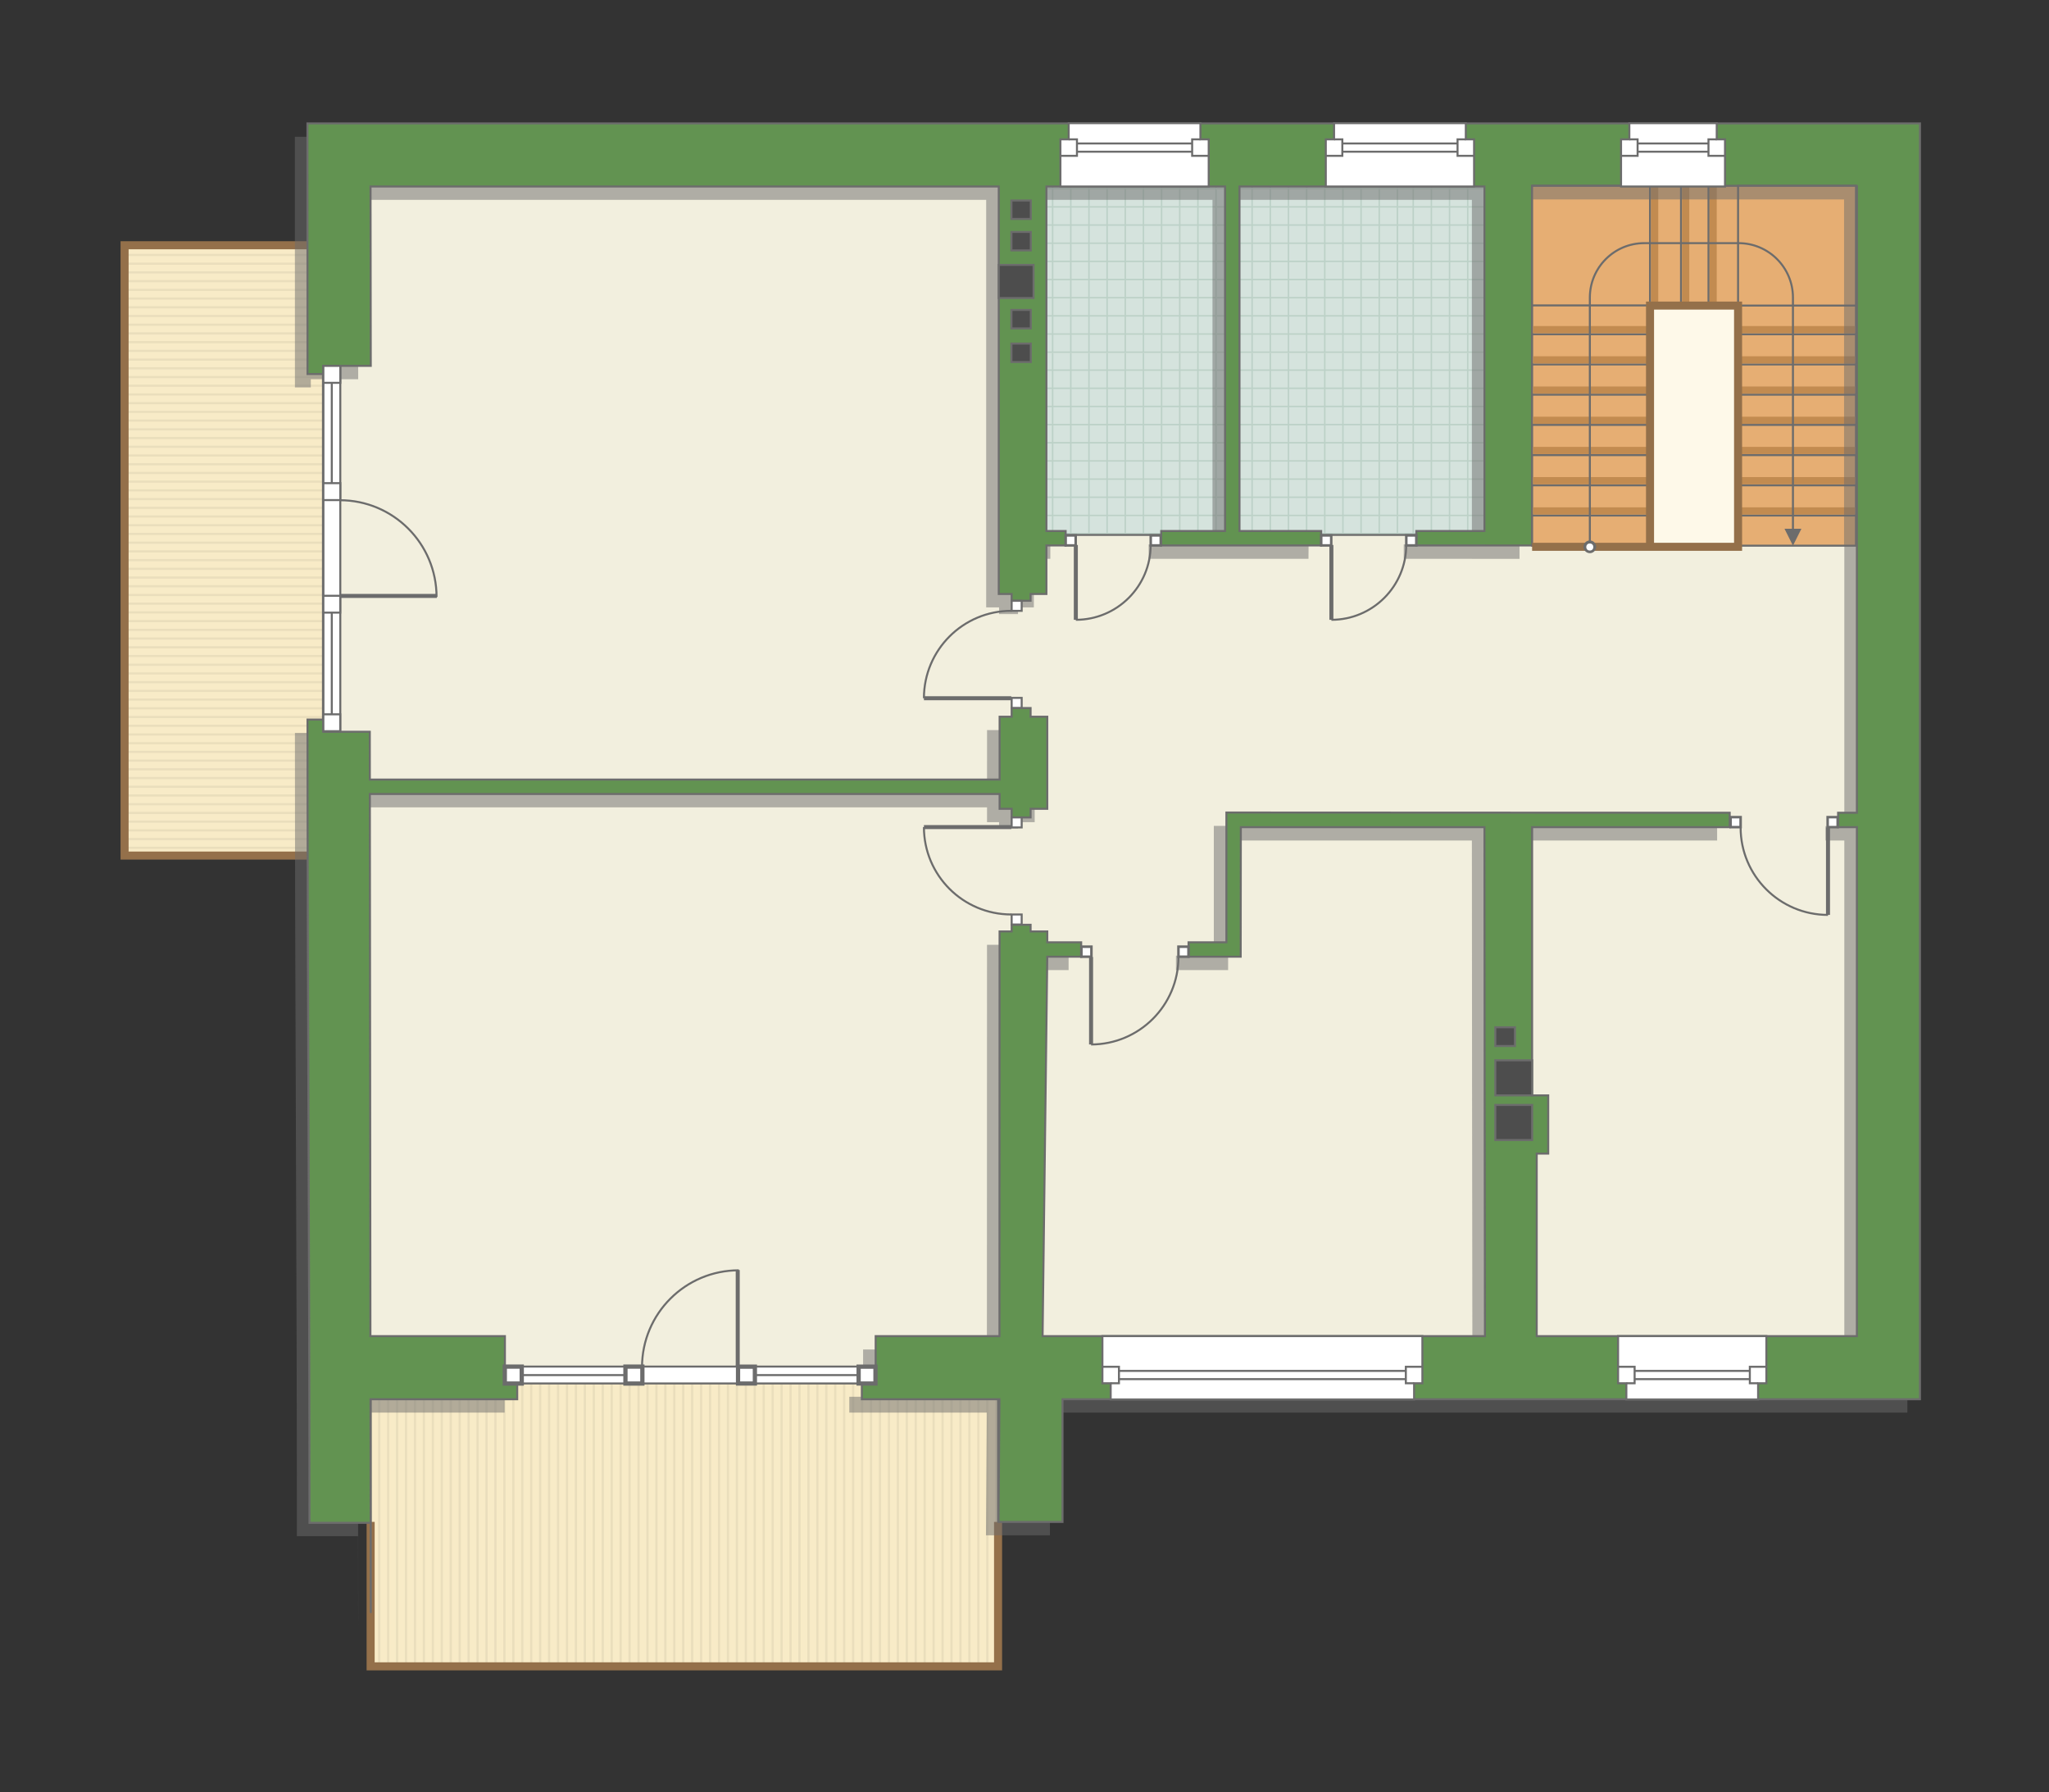 <?xml version="1.0" encoding="UTF-8"?>
<!DOCTYPE svg PUBLIC "-//W3C//DTD SVG 1.1//EN" "http://www.w3.org/Graphics/SVG/1.1/DTD/svg11.dtd">
<!-- Creator: CorelDRAW 2018 (64-Bit) -->
<svg xmlns="http://www.w3.org/2000/svg" xml:space="preserve" width="172.414mm" height="150.778mm" version="1.1" style="shape-rendering:geometricPrecision; text-rendering:geometricPrecision; image-rendering:optimizeQuality; fill-rule:evenodd; clip-rule:evenodd"
viewBox="0 0 19229.4 16816.3"
 xmlns:xlink="http://www.w3.org/1999/xlink">
 <rect x="0" y="0" width="19229.4" height="16816.3" fill="#333333" stroke="none"/>
 <defs>
  <style type="text/css">
   <![CDATA[
    .str4 {stroke:#6C6C6C;stroke-width:37.76;stroke-miterlimit:22.926}
    .str3 {stroke:#94704A;stroke-width:75.49;stroke-miterlimit:22.926}
    .str2 {stroke:#94704A;stroke-width:75.54;stroke-miterlimit:22.926}
    .str1 {stroke:#6C6C6C;stroke-width:18.84;stroke-miterlimit:22.926}
    .str0 {stroke:#6C6C6C;stroke-width:18.88;stroke-miterlimit:22.926}
    .fil0 {fill:none}
    .fil14 {fill:#4D4D4D}
    .fil8 {fill:#629351}
    .fil3 {fill:#BCD1C7}
    .fil10 {fill:#C28B50}
    .fil2 {fill:#D5E3DD}
    .fil9 {fill:#E6AE73}
    .fil6 {fill:#EADEBC}
    .fil1 {fill:#F2EFDE}
    .fil5 {fill:#F8EBC7}
    .fil11 {fill:#FEF9E9}
    .fil12 {fill:white}
    .fil4 {fill:white}
    .fil13 {fill:#6C6C6C;fill-rule:nonzero}
    .fil7 {fill:#6C6C6C;fill-opacity:0.502}
   ]]>
  </style>
   <clipPath id="id0">
    <path d="M9709.12 1661.09l4333.48 0 -2.2 3358.03 -4333.48 0 2.2 -3358.03z"/>
   </clipPath>
   <clipPath id="id1">
    <path d="M3031.07 2312.4l-1844.31 0 0 5701.89 1844.31 0 0 -5701.89z"/>
   </clipPath>
   <clipPath id="id2">
    <path d="M9366.83 12924.61l-5888.47 0 0 2710.56 5888.47 0 0 -2710.56z"/>
   </clipPath>
 </defs>
 <g id="Слой_x0020_1">
  <rect class="fil0" x="0" y="0" width="19229.39" height="16816.29"/>
 </g>
 <g id="полы">
  <polygon class="fil1 str0" points="17676.45,1569.52 3031.07,1569.52 3031.07,12924.61 17676.45,12924.61 "/>
  <g>
  </g>
  <g style="clip-path:url(#id0)">
   <g>
    <g id="_2398199608624">
     <g>
      <rect class="fil2" transform="matrix(-9.648E-15 -0.364 -0.457 1.20911E-14 14803.4 5013.36)" width="4678.07" height="3732.83"/>
      <path class="fil3" d="M14803.4 5013.36l0 -13.64 0 -156.78 0 -13.64 0 -156.78 0 -13.63 0 -156.79 0 -13.63 0 -156.79 0 -13.63 0 -156.79 0 -13.63 0 -156.78 0 -13.64 0 -156.78 0 -13.64 0 -156.78 0 -13.63 0 -156.79 0 -13.63 0 -156.79 -13.64 0 0 156.79 -156.78 0 0 -156.79 -13.64 0 0 156.79 -156.78 0 0 -156.79 -13.63 0 0 156.79 -156.79 0 0 -156.79 -13.63 0 0 156.79 -156.79 0 0 -156.79 -13.63 0 0 156.79 -156.79 0 0 -156.79 -13.63 0 0 156.79 -156.78 0 0 -156.79 -13.64 0 0 156.79 -156.78 0 0 -156.79 -13.64 0 0 156.79 -156.78 0 0 -156.79 -13.63 0 0 156.79 -156.79 0 0 -156.79 -13.63 0 0 156.79 -156.79 0 0 13.63 156.79 0 0 156.79 -156.79 0 0 13.63 156.79 0 0 156.78 -156.79 0 0 13.64 156.79 0 0 156.78 -156.79 0 0 13.64 156.79 0 0 156.78 -156.79 0 0 13.63 156.79 0 0 156.79 -156.79 0 0 13.63 156.79 0 0 156.79 -156.79 0 0 13.63 156.79 0 0 156.79 -156.79 0 0 13.63 156.79 0 0 156.78 -156.79 0 0 13.64 156.79 0 0 156.78 -156.79 0 0 13.64 156.79 0 13.63 0 156.79 0 13.63 0 156.78 0 13.64 0 156.78 0 13.64 0 156.78 0 13.63 0 156.79 0 13.63 0 156.79 0 13.63 0 156.79 0 13.63 0 156.78 0 13.64 0 156.78 0 13.64 0zm-13.64 -13.64l-156.78 0 0 -156.78 156.78 0 0 156.78zm-170.42 0l-156.78 0 0 -156.78 156.78 0 0 156.78zm-170.41 0l-156.79 0 0 -156.78 156.79 0 0 156.78zm-170.42 0l-156.79 0 0 -156.78 156.79 0 0 156.78zm-170.42 0l-156.79 0 0 -156.78 156.79 0 0 156.78zm-170.42 0l-156.78 0 0 -156.78 156.78 0 0 156.78zm-170.42 0l-156.78 0 0 -156.78 156.78 0 0 156.78zm-170.42 0l-156.78 0 0 -156.78 156.78 0 0 156.78zm-170.41 0l-156.79 0 0 -156.78 156.79 0 0 156.78zm-156.79 -170.42l0 -156.78 156.79 0 0 156.78 -156.79 0zm0 -170.41l0 -156.79 156.79 0 0 156.79 -156.79 0zm0 -170.42l0 -156.79 156.79 0 0 156.79 -156.79 0zm0 -170.42l0 -156.79 156.79 0 0 156.79 -156.79 0zm0 -170.42l0 -156.78 156.79 0 0 156.78 -156.79 0zm0 -170.42l0 -156.78 156.79 0 0 156.78 -156.79 0zm0 -170.42l0 -156.78 156.79 0 0 156.78 -156.79 0zm0 -170.41l0 -156.79 156.79 0 0 156.79 -156.79 0zm170.42 1192.9l0 -156.78 156.78 0 0 156.78 -156.78 0zm0 -170.41l0 -156.79 156.78 0 0 156.79 -156.78 0zm0 -170.42l0 -156.79 156.78 0 0 156.79 -156.78 0zm0 -170.42l0 -156.79 156.78 0 0 156.79 -156.78 0zm0 -170.42l0 -156.78 156.78 0 0 156.78 -156.78 0zm0 -170.42l0 -156.78 156.78 0 0 156.78 -156.78 0zm0 -170.42l0 -156.78 156.78 0 0 156.78 -156.78 0zm0 -170.41l0 -156.79 156.78 0 0 156.79 -156.78 0zm170.42 1192.9l0 -156.78 156.78 0 0 156.78 -156.78 0zm0 -170.41l0 -156.79 156.78 0 0 156.79 -156.78 0zm0 -170.42l0 -156.79 156.78 0 0 156.79 -156.78 0zm0 -170.42l0 -156.79 156.78 0 0 156.79 -156.78 0zm0 -170.42l0 -156.78 156.78 0 0 156.78 -156.78 0zm0 -170.42l0 -156.78 156.78 0 0 156.78 -156.78 0zm0 -170.42l0 -156.78 156.78 0 0 156.78 -156.78 0zm0 -170.41l0 -156.79 156.78 0 0 156.79 -156.78 0zm170.42 1192.9l0 -156.78 156.78 0 0 156.78 -156.78 0zm0 -170.41l0 -156.79 156.78 0 0 156.79 -156.78 0zm0 -170.42l0 -156.79 156.78 0 0 156.79 -156.78 0zm0 -170.42l0 -156.79 156.78 0 0 156.79 -156.78 0zm0 -170.42l0 -156.78 156.78 0 0 156.78 -156.78 0zm0 -170.42l0 -156.78 156.78 0 0 156.78 -156.78 0zm0 -170.42l0 -156.78 156.78 0 0 156.78 -156.78 0zm0 -170.41l0 -156.79 156.78 0 0 156.79 -156.78 0zm170.41 1192.9l0 -156.78 156.79 0 0 156.78 -156.79 0zm0 -170.41l0 -156.79 156.79 0 0 156.79 -156.79 0zm0 -170.42l0 -156.79 156.79 0 0 156.79 -156.79 0zm0 -170.42l0 -156.79 156.79 0 0 156.79 -156.79 0zm0 -170.42l0 -156.78 156.79 0 0 156.78 -156.79 0zm0 -170.42l0 -156.78 156.79 0 0 156.78 -156.79 0zm0 -170.42l0 -156.78 156.79 0 0 156.78 -156.79 0zm0 -170.41l0 -156.79 156.79 0 0 156.79 -156.79 0zm170.42 1192.9l0 -156.78 156.79 0 0 156.78 -156.79 0zm0 -170.41l0 -156.79 156.79 0 0 156.79 -156.79 0zm0 -170.42l0 -156.79 156.79 0 0 156.79 -156.79 0zm0 -170.42l0 -156.79 156.79 0 0 156.79 -156.79 0zm0 -170.42l0 -156.78 156.79 0 0 156.78 -156.79 0zm0 -170.42l0 -156.78 156.79 0 0 156.78 -156.79 0zm0 -170.42l0 -156.78 156.79 0 0 156.78 -156.79 0zm0 -170.41l0 -156.79 156.79 0 0 156.79 -156.79 0zm170.42 1192.9l0 -156.78 156.79 0 0 156.78 -156.79 0zm0 -170.41l0 -156.79 156.79 0 0 156.79 -156.79 0zm0 -170.42l0 -156.79 156.79 0 0 156.79 -156.79 0zm0 -170.42l0 -156.79 156.79 0 0 156.79 -156.79 0zm0 -170.42l0 -156.78 156.79 0 0 156.78 -156.79 0zm0 -170.42l0 -156.78 156.79 0 0 156.78 -156.79 0zm0 -170.42l0 -156.78 156.79 0 0 156.78 -156.79 0zm0 -170.41l0 -156.79 156.79 0 0 156.79 -156.79 0zm170.42 1192.9l0 -156.78 156.78 0 0 156.78 -156.78 0zm0 -170.41l0 -156.79 156.78 0 0 156.79 -156.78 0zm0 -170.42l0 -156.79 156.78 0 0 156.79 -156.78 0zm0 -170.42l0 -156.79 156.78 0 0 156.79 -156.78 0zm0 -170.42l0 -156.78 156.78 0 0 156.78 -156.78 0zm0 -170.42l0 -156.78 156.78 0 0 156.78 -156.78 0zm0 -170.42l0 -156.78 156.78 0 0 156.78 -156.78 0zm0 -170.41l0 -156.79 156.78 0 0 156.79 -156.78 0zm170.42 1192.9l0 -156.78 156.78 0 0 156.78 -156.78 0zm0 -170.41l0 -156.79 156.78 0 0 156.79 -156.78 0zm0 -170.42l0 -156.79 156.78 0 0 156.79 -156.78 0zm0 -170.42l0 -156.79 156.78 0 0 156.79 -156.78 0zm0 -170.42l0 -156.78 156.78 0 0 156.78 -156.78 0zm0 -170.42l0 -156.78 156.78 0 0 156.78 -156.78 0zm0 -170.42l0 -156.78 156.78 0 0 156.78 -156.78 0zm0 -170.41l0 -156.79 156.78 0 0 156.79 -156.78 0z"/>
     </g>
     <g>
      <rect class="fil2" transform="matrix(-9.648E-15 -0.364 -0.457 1.20911E-14 14803.4 3311.28)" width="4678.07" height="3732.83"/>
      <path class="fil3" d="M14803.4 3311.28l0 -13.63 0 -156.78 0 -13.64 0 -156.78 0 -13.64 0 -156.78 0 -13.64 0 -156.78 0 -13.63 0 -156.79 0 -13.63 0 -156.79 0 -13.63 0 -156.79 0 -13.63 0 -156.78 0 -13.64 0 -156.78 0 -13.64 0 -156.78 -13.64 0 0 156.78 -156.78 0 0 -156.78 -13.64 0 0 156.78 -156.78 0 0 -156.78 -13.63 0 0 156.78 -156.79 0 0 -156.78 -13.63 0 0 156.78 -156.79 0 0 -156.78 -13.63 0 0 156.78 -156.79 0 0 -156.78 -13.63 0 0 156.78 -156.78 0 0 -156.78 -13.64 0 0 156.78 -156.78 0 0 -156.78 -13.64 0 0 156.78 -156.78 0 0 -156.78 -13.63 0 0 156.78 -156.79 0 0 -156.78 -13.63 0 0 156.78 -156.79 0 0 13.64 156.79 0 0 156.78 -156.79 0 0 13.64 156.79 0 0 156.78 -156.79 0 0 13.63 156.79 0 0 156.79 -156.79 0 0 13.63 156.79 0 0 156.79 -156.79 0 0 13.63 156.79 0 0 156.79 -156.79 0 0 13.63 156.79 0 0 156.78 -156.79 0 0 13.64 156.79 0 0 156.78 -156.79 0 0 13.64 156.79 0 0 156.78 -156.79 0 0 13.64 156.79 0 0 156.78 -156.79 0 0 13.63 156.79 0 13.63 0 156.79 0 13.63 0 156.78 0 13.64 0 156.78 0 13.64 0 156.78 0 13.63 0 156.79 0 13.63 0 156.79 0 13.63 0 156.79 0 13.63 0 156.78 0 13.64 0 156.78 0 13.64 0zm-13.64 -13.63l-156.78 0 0 -156.78 156.78 0 0 156.78zm-170.42 0l-156.78 0 0 -156.78 156.78 0 0 156.78zm-170.41 0l-156.79 0 0 -156.78 156.79 0 0 156.78zm-170.42 0l-156.79 0 0 -156.78 156.79 0 0 156.78zm-170.42 0l-156.79 0 0 -156.78 156.79 0 0 156.78zm-170.42 0l-156.78 0 0 -156.78 156.78 0 0 156.78zm-170.42 0l-156.78 0 0 -156.78 156.78 0 0 156.78zm-170.42 0l-156.78 0 0 -156.78 156.78 0 0 156.78zm-170.41 0l-156.79 0 0 -156.78 156.79 0 0 156.78zm-156.79 -170.42l0 -156.78 156.79 0 0 156.78 -156.79 0zm0 -170.42l0 -156.78 156.79 0 0 156.78 -156.79 0zm0 -170.42l0 -156.78 156.79 0 0 156.78 -156.79 0zm0 -170.41l0 -156.79 156.79 0 0 156.79 -156.79 0zm0 -170.42l0 -156.79 156.79 0 0 156.79 -156.79 0zm0 -170.42l0 -156.79 156.79 0 0 156.79 -156.79 0zm0 -170.42l0 -156.78 156.79 0 0 156.78 -156.79 0zm0 -170.42l0 -156.78 156.79 0 0 156.78 -156.79 0zm170.42 1192.92l0 -156.78 156.78 0 0 156.78 -156.78 0zm0 -170.42l0 -156.78 156.78 0 0 156.78 -156.78 0zm0 -170.42l0 -156.78 156.78 0 0 156.78 -156.78 0zm0 -170.41l0 -156.79 156.78 0 0 156.79 -156.78 0zm0 -170.42l0 -156.79 156.78 0 0 156.79 -156.78 0zm0 -170.42l0 -156.79 156.78 0 0 156.79 -156.78 0zm0 -170.42l0 -156.78 156.78 0 0 156.78 -156.78 0zm0 -170.42l0 -156.78 156.78 0 0 156.78 -156.78 0zm170.42 1192.92l0 -156.78 156.78 0 0 156.78 -156.78 0zm0 -170.42l0 -156.78 156.78 0 0 156.78 -156.78 0zm0 -170.42l0 -156.78 156.78 0 0 156.78 -156.78 0zm0 -170.41l0 -156.79 156.78 0 0 156.79 -156.78 0zm0 -170.42l0 -156.79 156.78 0 0 156.79 -156.78 0zm0 -170.42l0 -156.79 156.78 0 0 156.79 -156.78 0zm0 -170.42l0 -156.78 156.78 0 0 156.78 -156.78 0zm0 -170.42l0 -156.78 156.78 0 0 156.78 -156.78 0zm170.42 1192.92l0 -156.78 156.78 0 0 156.78 -156.78 0zm0 -170.42l0 -156.78 156.78 0 0 156.78 -156.78 0zm0 -170.42l0 -156.78 156.78 0 0 156.78 -156.78 0zm0 -170.41l0 -156.79 156.78 0 0 156.79 -156.78 0zm0 -170.42l0 -156.79 156.78 0 0 156.79 -156.78 0zm0 -170.42l0 -156.79 156.78 0 0 156.79 -156.78 0zm0 -170.42l0 -156.78 156.78 0 0 156.78 -156.78 0zm0 -170.42l0 -156.78 156.78 0 0 156.78 -156.78 0zm170.41 1192.92l0 -156.78 156.79 0 0 156.78 -156.79 0zm0 -170.42l0 -156.78 156.79 0 0 156.78 -156.79 0zm0 -170.42l0 -156.78 156.79 0 0 156.78 -156.79 0zm0 -170.41l0 -156.79 156.79 0 0 156.79 -156.79 0zm0 -170.42l0 -156.79 156.79 0 0 156.79 -156.79 0zm0 -170.42l0 -156.79 156.79 0 0 156.79 -156.79 0zm0 -170.42l0 -156.78 156.79 0 0 156.78 -156.79 0zm0 -170.42l0 -156.78 156.79 0 0 156.78 -156.79 0zm170.42 1192.92l0 -156.78 156.79 0 0 156.78 -156.79 0zm0 -170.42l0 -156.78 156.79 0 0 156.78 -156.79 0zm0 -170.42l0 -156.78 156.79 0 0 156.78 -156.79 0zm0 -170.41l0 -156.79 156.79 0 0 156.79 -156.79 0zm0 -170.42l0 -156.79 156.79 0 0 156.79 -156.79 0zm0 -170.42l0 -156.79 156.79 0 0 156.79 -156.79 0zm0 -170.42l0 -156.78 156.79 0 0 156.78 -156.79 0zm0 -170.42l0 -156.78 156.79 0 0 156.78 -156.79 0zm170.42 1192.92l0 -156.78 156.79 0 0 156.78 -156.79 0zm0 -170.42l0 -156.78 156.79 0 0 156.78 -156.79 0zm0 -170.42l0 -156.78 156.79 0 0 156.78 -156.79 0zm0 -170.41l0 -156.79 156.79 0 0 156.79 -156.79 0zm0 -170.42l0 -156.79 156.79 0 0 156.79 -156.79 0zm0 -170.42l0 -156.79 156.79 0 0 156.79 -156.79 0zm0 -170.42l0 -156.78 156.79 0 0 156.78 -156.79 0zm0 -170.42l0 -156.78 156.79 0 0 156.78 -156.79 0zm170.42 1192.92l0 -156.78 156.78 0 0 156.78 -156.78 0zm0 -170.42l0 -156.78 156.78 0 0 156.78 -156.78 0zm0 -170.42l0 -156.78 156.78 0 0 156.78 -156.78 0zm0 -170.41l0 -156.79 156.78 0 0 156.79 -156.78 0zm0 -170.42l0 -156.79 156.78 0 0 156.79 -156.78 0zm0 -170.42l0 -156.79 156.78 0 0 156.79 -156.78 0zm0 -170.42l0 -156.78 156.78 0 0 156.78 -156.78 0zm0 -170.42l0 -156.78 156.78 0 0 156.78 -156.78 0zm170.42 1192.92l0 -156.78 156.78 0 0 156.78 -156.78 0zm0 -170.42l0 -156.78 156.78 0 0 156.78 -156.78 0zm0 -170.42l0 -156.78 156.78 0 0 156.78 -156.78 0zm0 -170.41l0 -156.79 156.78 0 0 156.79 -156.78 0zm0 -170.42l0 -156.79 156.78 0 0 156.79 -156.78 0zm0 -170.42l0 -156.79 156.78 0 0 156.79 -156.78 0zm0 -170.42l0 -156.78 156.78 0 0 156.78 -156.78 0zm0 -170.42l0 -156.78 156.78 0 0 156.78 -156.78 0z"/>
     </g>
     <g>
      <rect class="fil2" transform="matrix(-9.648E-15 -0.364 -0.457 1.20911E-14 13121.1 5013.36)" width="4678.07" height="3732.83"/>
      <path class="fil3" d="M13121.11 5013.36l0 -13.64 0 -156.78 0 -13.64 0 -156.78 0 -13.63 0 -156.79 0 -13.63 0 -156.79 0 -13.63 0 -156.79 0 -13.63 0 -156.78 0 -13.64 0 -156.78 0 -13.64 0 -156.78 0 -13.63 0 -156.79 0 -13.63 0 -156.79 -13.64 0 0 156.79 -156.78 0 0 -156.79 -13.64 0 0 156.79 -156.78 0 0 -156.79 -13.63 0 0 156.79 -156.79 0 0 -156.79 -13.63 0 0 156.79 -156.79 0 0 -156.79 -13.63 0 0 156.79 -156.78 0 0 -156.79 -13.64 0 0 156.79 -156.78 0 0 -156.79 -13.64 0 0 156.79 -156.78 0 0 -156.79 -13.63 0 0 156.79 -156.79 0 0 -156.79 -13.63 0 0 156.79 -156.79 0 0 -156.79 -13.63 0 0 156.79 -156.79 0 0 13.63 156.79 0 0 156.79 -156.79 0 0 13.63 156.79 0 0 156.78 -156.79 0 0 13.64 156.79 0 0 156.78 -156.79 0 0 13.64 156.79 0 0 156.78 -156.79 0 0 13.63 156.79 0 0 156.79 -156.79 0 0 13.63 156.79 0 0 156.79 -156.79 0 0 13.63 156.79 0 0 156.79 -156.79 0 0 13.63 156.79 0 0 156.78 -156.79 0 0 13.64 156.79 0 0 156.78 -156.79 0 0 13.64 156.79 0 13.63 0 156.79 0 13.63 0 156.79 0 13.63 0 156.78 0 13.64 0 156.78 0 13.64 0 156.78 0 13.63 0 156.79 0 13.63 0 156.79 0 13.63 0 156.78 0 13.64 0 156.78 0 13.64 0zm-13.64 -13.64l-156.78 0 0 -156.78 156.78 0 0 156.78zm-170.42 0l-156.78 0 0 -156.78 156.78 0 0 156.78zm-170.41 0l-156.79 0 0 -156.78 156.79 0 0 156.78zm-170.42 0l-156.79 0 0 -156.78 156.79 0 0 156.78zm-170.42 0l-156.78 0 0 -156.78 156.78 0 0 156.78zm-170.42 0l-156.78 0 0 -156.78 156.78 0 0 156.78zm-170.42 0l-156.78 0 0 -156.78 156.78 0 0 156.78zm-170.41 0l-156.79 0 0 -156.78 156.79 0 0 156.78zm-170.42 0l-156.79 0 0 -156.78 156.79 0 0 156.78zm-156.79 -170.42l0 -156.78 156.79 0 0 156.78 -156.79 0zm0 -170.41l0 -156.79 156.79 0 0 156.79 -156.79 0zm0 -170.42l0 -156.79 156.79 0 0 156.79 -156.79 0zm0 -170.42l0 -156.79 156.79 0 0 156.79 -156.79 0zm0 -170.42l0 -156.78 156.79 0 0 156.78 -156.79 0zm0 -170.42l0 -156.78 156.79 0 0 156.78 -156.79 0zm0 -170.42l0 -156.78 156.79 0 0 156.78 -156.79 0zm0 -170.41l0 -156.79 156.79 0 0 156.79 -156.79 0zm170.42 1192.9l0 -156.78 156.79 0 0 156.78 -156.79 0zm0 -170.41l0 -156.79 156.79 0 0 156.79 -156.79 0zm0 -170.42l0 -156.79 156.79 0 0 156.79 -156.79 0zm0 -170.42l0 -156.79 156.79 0 0 156.79 -156.79 0zm0 -170.42l0 -156.78 156.79 0 0 156.78 -156.79 0zm0 -170.42l0 -156.78 156.79 0 0 156.78 -156.79 0zm0 -170.42l0 -156.78 156.79 0 0 156.78 -156.79 0zm0 -170.41l0 -156.79 156.79 0 0 156.79 -156.79 0zm170.42 1192.9l0 -156.78 156.78 0 0 156.78 -156.78 0zm0 -170.41l0 -156.79 156.78 0 0 156.79 -156.78 0zm0 -170.42l0 -156.79 156.78 0 0 156.79 -156.78 0zm0 -170.42l0 -156.79 156.78 0 0 156.79 -156.78 0zm0 -170.42l0 -156.78 156.78 0 0 156.78 -156.78 0zm0 -170.42l0 -156.78 156.78 0 0 156.78 -156.78 0zm0 -170.42l0 -156.78 156.78 0 0 156.78 -156.78 0zm0 -170.41l0 -156.79 156.78 0 0 156.79 -156.78 0zm170.42 1192.9l0 -156.78 156.78 0 0 156.78 -156.78 0zm0 -170.41l0 -156.79 156.78 0 0 156.79 -156.78 0zm0 -170.42l0 -156.79 156.78 0 0 156.79 -156.78 0zm0 -170.42l0 -156.79 156.78 0 0 156.79 -156.78 0zm0 -170.42l0 -156.78 156.78 0 0 156.78 -156.78 0zm0 -170.42l0 -156.78 156.78 0 0 156.78 -156.78 0zm0 -170.42l0 -156.78 156.78 0 0 156.78 -156.78 0zm0 -170.41l0 -156.79 156.78 0 0 156.79 -156.78 0zm170.42 1192.9l0 -156.78 156.78 0 0 156.78 -156.78 0zm0 -170.41l0 -156.79 156.78 0 0 156.79 -156.78 0zm0 -170.42l0 -156.79 156.78 0 0 156.79 -156.78 0zm0 -170.42l0 -156.79 156.78 0 0 156.79 -156.78 0zm0 -170.42l0 -156.78 156.78 0 0 156.78 -156.78 0zm0 -170.42l0 -156.78 156.78 0 0 156.78 -156.78 0zm0 -170.42l0 -156.78 156.78 0 0 156.78 -156.78 0zm0 -170.41l0 -156.79 156.78 0 0 156.79 -156.78 0zm170.41 1192.9l0 -156.78 156.79 0 0 156.78 -156.79 0zm0 -170.41l0 -156.79 156.79 0 0 156.79 -156.79 0zm0 -170.42l0 -156.79 156.79 0 0 156.79 -156.79 0zm0 -170.42l0 -156.79 156.79 0 0 156.79 -156.79 0zm0 -170.42l0 -156.78 156.79 0 0 156.78 -156.79 0zm0 -170.42l0 -156.78 156.79 0 0 156.78 -156.79 0zm0 -170.42l0 -156.78 156.79 0 0 156.78 -156.79 0zm0 -170.41l0 -156.79 156.79 0 0 156.79 -156.79 0zm170.42 1192.9l0 -156.78 156.79 0 0 156.78 -156.79 0zm0 -170.41l0 -156.79 156.79 0 0 156.79 -156.79 0zm0 -170.42l0 -156.79 156.79 0 0 156.79 -156.79 0zm0 -170.42l0 -156.79 156.79 0 0 156.79 -156.79 0zm0 -170.42l0 -156.78 156.79 0 0 156.78 -156.79 0zm0 -170.42l0 -156.78 156.79 0 0 156.78 -156.79 0zm0 -170.42l0 -156.78 156.79 0 0 156.78 -156.79 0zm0 -170.41l0 -156.79 156.79 0 0 156.79 -156.79 0zm170.42 1192.9l0 -156.78 156.78 0 0 156.78 -156.78 0zm0 -170.41l0 -156.79 156.78 0 0 156.79 -156.78 0zm0 -170.42l0 -156.79 156.78 0 0 156.79 -156.78 0zm0 -170.42l0 -156.79 156.78 0 0 156.79 -156.78 0zm0 -170.42l0 -156.78 156.78 0 0 156.78 -156.78 0zm0 -170.42l0 -156.78 156.78 0 0 156.78 -156.78 0zm0 -170.42l0 -156.78 156.78 0 0 156.78 -156.78 0zm0 -170.41l0 -156.79 156.78 0 0 156.79 -156.78 0zm170.42 1192.9l0 -156.78 156.78 0 0 156.78 -156.78 0zm0 -170.41l0 -156.79 156.78 0 0 156.79 -156.78 0zm0 -170.42l0 -156.79 156.78 0 0 156.79 -156.78 0zm0 -170.42l0 -156.79 156.78 0 0 156.79 -156.78 0zm0 -170.42l0 -156.78 156.78 0 0 156.78 -156.78 0zm0 -170.42l0 -156.78 156.78 0 0 156.78 -156.78 0zm0 -170.42l0 -156.78 156.78 0 0 156.78 -156.78 0zm0 -170.41l0 -156.79 156.78 0 0 156.79 -156.78 0z"/>
     </g>
     <g>
      <rect class="fil2" transform="matrix(-9.648E-15 -0.364 -0.457 1.20911E-14 13121.1 3311.28)" width="4678.07" height="3732.83"/>
      <path class="fil3" d="M13121.11 3311.28l0 -13.63 0 -156.78 0 -13.64 0 -156.78 0 -13.64 0 -156.78 0 -13.64 0 -156.78 0 -13.63 0 -156.79 0 -13.63 0 -156.79 0 -13.63 0 -156.79 0 -13.63 0 -156.78 0 -13.64 0 -156.78 0 -13.64 0 -156.78 -13.64 0 0 156.78 -156.78 0 0 -156.78 -13.64 0 0 156.78 -156.78 0 0 -156.78 -13.63 0 0 156.78 -156.79 0 0 -156.78 -13.63 0 0 156.78 -156.79 0 0 -156.78 -13.63 0 0 156.78 -156.78 0 0 -156.78 -13.64 0 0 156.78 -156.78 0 0 -156.78 -13.64 0 0 156.78 -156.78 0 0 -156.78 -13.63 0 0 156.78 -156.79 0 0 -156.78 -13.63 0 0 156.78 -156.79 0 0 -156.78 -13.63 0 0 156.78 -156.79 0 0 13.64 156.79 0 0 156.78 -156.79 0 0 13.64 156.79 0 0 156.78 -156.79 0 0 13.63 156.79 0 0 156.79 -156.79 0 0 13.63 156.79 0 0 156.79 -156.79 0 0 13.63 156.79 0 0 156.79 -156.79 0 0 13.63 156.79 0 0 156.78 -156.79 0 0 13.64 156.79 0 0 156.78 -156.79 0 0 13.64 156.79 0 0 156.78 -156.79 0 0 13.64 156.79 0 0 156.78 -156.79 0 0 13.63 156.79 0 13.63 0 156.79 0 13.63 0 156.79 0 13.63 0 156.78 0 13.64 0 156.78 0 13.64 0 156.78 0 13.63 0 156.79 0 13.63 0 156.79 0 13.63 0 156.78 0 13.64 0 156.78 0 13.64 0zm-13.64 -13.63l-156.78 0 0 -156.78 156.78 0 0 156.78zm-170.42 0l-156.78 0 0 -156.78 156.78 0 0 156.78zm-170.41 0l-156.79 0 0 -156.78 156.79 0 0 156.78zm-170.42 0l-156.79 0 0 -156.78 156.79 0 0 156.78zm-170.42 0l-156.78 0 0 -156.78 156.78 0 0 156.78zm-170.42 0l-156.78 0 0 -156.78 156.78 0 0 156.78zm-170.42 0l-156.78 0 0 -156.78 156.78 0 0 156.78zm-170.41 0l-156.79 0 0 -156.78 156.79 0 0 156.78zm-170.42 0l-156.79 0 0 -156.78 156.79 0 0 156.78zm-156.79 -170.42l0 -156.78 156.79 0 0 156.78 -156.79 0zm0 -170.42l0 -156.78 156.79 0 0 156.78 -156.79 0zm0 -170.42l0 -156.78 156.79 0 0 156.78 -156.79 0zm0 -170.41l0 -156.79 156.79 0 0 156.79 -156.79 0zm0 -170.42l0 -156.79 156.79 0 0 156.79 -156.79 0zm0 -170.42l0 -156.79 156.79 0 0 156.79 -156.79 0zm0 -170.42l0 -156.78 156.79 0 0 156.78 -156.79 0zm0 -170.42l0 -156.78 156.79 0 0 156.78 -156.79 0zm170.42 1192.92l0 -156.78 156.79 0 0 156.78 -156.79 0zm0 -170.42l0 -156.78 156.79 0 0 156.78 -156.79 0zm0 -170.42l0 -156.78 156.79 0 0 156.78 -156.79 0zm0 -170.41l0 -156.79 156.79 0 0 156.79 -156.79 0zm0 -170.42l0 -156.79 156.79 0 0 156.79 -156.79 0zm0 -170.42l0 -156.79 156.79 0 0 156.79 -156.79 0zm0 -170.42l0 -156.78 156.79 0 0 156.78 -156.79 0zm0 -170.42l0 -156.78 156.79 0 0 156.78 -156.79 0zm170.42 1192.92l0 -156.78 156.78 0 0 156.78 -156.78 0zm0 -170.42l0 -156.78 156.78 0 0 156.78 -156.78 0zm0 -170.42l0 -156.78 156.78 0 0 156.78 -156.78 0zm0 -170.41l0 -156.79 156.78 0 0 156.79 -156.78 0zm0 -170.42l0 -156.79 156.78 0 0 156.79 -156.78 0zm0 -170.42l0 -156.79 156.78 0 0 156.79 -156.78 0zm0 -170.42l0 -156.78 156.78 0 0 156.78 -156.78 0zm0 -170.42l0 -156.78 156.78 0 0 156.78 -156.78 0zm170.42 1192.92l0 -156.78 156.78 0 0 156.78 -156.78 0zm0 -170.42l0 -156.78 156.78 0 0 156.78 -156.78 0zm0 -170.42l0 -156.78 156.78 0 0 156.78 -156.78 0zm0 -170.41l0 -156.79 156.78 0 0 156.79 -156.78 0zm0 -170.42l0 -156.79 156.78 0 0 156.79 -156.78 0zm0 -170.42l0 -156.79 156.78 0 0 156.79 -156.78 0zm0 -170.42l0 -156.78 156.78 0 0 156.78 -156.78 0zm0 -170.42l0 -156.78 156.78 0 0 156.78 -156.78 0zm170.42 1192.92l0 -156.78 156.78 0 0 156.78 -156.78 0zm0 -170.42l0 -156.78 156.78 0 0 156.78 -156.78 0zm0 -170.42l0 -156.78 156.78 0 0 156.78 -156.78 0zm0 -170.41l0 -156.79 156.78 0 0 156.79 -156.78 0zm0 -170.42l0 -156.79 156.78 0 0 156.79 -156.78 0zm0 -170.42l0 -156.79 156.78 0 0 156.79 -156.78 0zm0 -170.42l0 -156.78 156.78 0 0 156.78 -156.78 0zm0 -170.42l0 -156.78 156.78 0 0 156.78 -156.78 0zm170.41 1192.92l0 -156.78 156.79 0 0 156.78 -156.79 0zm0 -170.42l0 -156.78 156.79 0 0 156.78 -156.79 0zm0 -170.42l0 -156.78 156.79 0 0 156.78 -156.79 0zm0 -170.41l0 -156.79 156.79 0 0 156.79 -156.79 0zm0 -170.42l0 -156.79 156.79 0 0 156.79 -156.79 0zm0 -170.42l0 -156.79 156.79 0 0 156.79 -156.79 0zm0 -170.42l0 -156.78 156.79 0 0 156.78 -156.79 0zm0 -170.42l0 -156.78 156.79 0 0 156.78 -156.79 0zm170.42 1192.92l0 -156.78 156.79 0 0 156.78 -156.79 0zm0 -170.42l0 -156.78 156.79 0 0 156.78 -156.79 0zm0 -170.42l0 -156.78 156.79 0 0 156.78 -156.79 0zm0 -170.41l0 -156.79 156.79 0 0 156.79 -156.79 0zm0 -170.42l0 -156.79 156.79 0 0 156.79 -156.79 0zm0 -170.42l0 -156.79 156.79 0 0 156.79 -156.79 0zm0 -170.42l0 -156.78 156.79 0 0 156.78 -156.79 0zm0 -170.42l0 -156.78 156.79 0 0 156.78 -156.79 0zm170.42 1192.92l0 -156.78 156.78 0 0 156.78 -156.78 0zm0 -170.42l0 -156.78 156.78 0 0 156.78 -156.78 0zm0 -170.42l0 -156.78 156.78 0 0 156.78 -156.78 0zm0 -170.41l0 -156.79 156.78 0 0 156.79 -156.78 0zm0 -170.42l0 -156.79 156.78 0 0 156.79 -156.78 0zm0 -170.42l0 -156.79 156.78 0 0 156.79 -156.78 0zm0 -170.42l0 -156.78 156.78 0 0 156.78 -156.78 0zm0 -170.42l0 -156.78 156.78 0 0 156.78 -156.78 0zm170.42 1192.92l0 -156.78 156.78 0 0 156.78 -156.78 0zm0 -170.42l0 -156.78 156.78 0 0 156.78 -156.78 0zm0 -170.42l0 -156.78 156.78 0 0 156.78 -156.78 0zm0 -170.41l0 -156.79 156.78 0 0 156.79 -156.78 0zm0 -170.42l0 -156.79 156.78 0 0 156.79 -156.78 0zm0 -170.42l0 -156.79 156.78 0 0 156.79 -156.78 0zm0 -170.42l0 -156.78 156.78 0 0 156.78 -156.78 0zm0 -170.42l0 -156.78 156.78 0 0 156.78 -156.78 0z"/>
     </g>
     <g>
      <rect class="fil2" transform="matrix(-9.648E-15 -0.364 -0.457 1.20911E-14 11419.3 5013.36)" width="4678.07" height="3732.83"/>
      <path class="fil3" d="M11419.28 5013.36l0 -13.64 0 -156.78 0 -13.64 0 -156.78 0 -13.63 0 -156.79 0 -13.63 0 -156.79 0 -13.63 0 -156.79 0 -13.63 0 -156.78 0 -13.64 0 -156.78 0 -13.64 0 -156.78 0 -13.63 0 -156.79 0 -13.63 0 -156.79 -13.64 0 0 156.79 -156.78 0 0 -156.79 -13.63 0 0 156.79 -156.79 0 0 -156.79 -13.63 0 0 156.79 -156.79 0 0 -156.79 -13.63 0 0 156.79 -156.78 0 0 -156.79 -13.64 0 0 156.79 -156.78 0 0 -156.79 -13.64 0 0 156.79 -156.78 0 0 -156.79 -13.64 0 0 156.79 -156.78 0 0 -156.79 -13.63 0 0 156.79 -156.79 0 0 -156.79 -13.63 0 0 156.79 -156.79 0 0 -156.79 -13.63 0 0 156.79 -156.78 0 0 13.63 156.78 0 0 156.79 -156.78 0 0 13.63 156.78 0 0 156.78 -156.78 0 0 13.64 156.78 0 0 156.78 -156.78 0 0 13.64 156.78 0 0 156.78 -156.78 0 0 13.63 156.78 0 0 156.79 -156.78 0 0 13.63 156.78 0 0 156.79 -156.78 0 0 13.63 156.78 0 0 156.79 -156.78 0 0 13.63 156.78 0 0 156.78 -156.78 0 0 13.64 156.78 0 0 156.78 -156.78 0 0 13.64 156.78 0 13.63 0 156.79 0 13.63 0 156.79 0 13.63 0 156.78 0 13.64 0 156.78 0 13.64 0 156.78 0 13.64 0 156.78 0 13.63 0 156.79 0 13.63 0 156.79 0 13.63 0 156.78 0 13.64 0zm-13.64 -13.64l-156.78 0 0 -156.78 156.78 0 0 156.78zm-170.41 0l-156.79 0 0 -156.78 156.79 0 0 156.78zm-170.42 0l-156.79 0 0 -156.78 156.79 0 0 156.78zm-170.42 0l-156.78 0 0 -156.78 156.78 0 0 156.78zm-170.42 0l-156.78 0 0 -156.78 156.78 0 0 156.78zm-170.42 0l-156.78 0 0 -156.78 156.78 0 0 156.78zm-170.42 0l-156.78 0 0 -156.78 156.78 0 0 156.78zm-170.41 0l-156.79 0 0 -156.78 156.79 0 0 156.78zm-170.42 0l-156.79 0 0 -156.78 156.79 0 0 156.78zm-156.79 -170.42l0 -156.78 156.79 0 0 156.78 -156.79 0zm0 -170.41l0 -156.79 156.79 0 0 156.79 -156.79 0zm0 -170.42l0 -156.79 156.79 0 0 156.79 -156.79 0zm0 -170.42l0 -156.79 156.79 0 0 156.79 -156.79 0zm0 -170.42l0 -156.78 156.79 0 0 156.78 -156.79 0zm0 -170.42l0 -156.78 156.79 0 0 156.78 -156.79 0zm0 -170.42l0 -156.78 156.79 0 0 156.78 -156.79 0zm0 -170.41l0 -156.79 156.79 0 0 156.79 -156.79 0zm170.42 1192.9l0 -156.78 156.79 0 0 156.78 -156.79 0zm0 -170.41l0 -156.79 156.79 0 0 156.79 -156.79 0zm0 -170.42l0 -156.79 156.79 0 0 156.79 -156.79 0zm0 -170.42l0 -156.79 156.79 0 0 156.79 -156.79 0zm0 -170.42l0 -156.78 156.79 0 0 156.78 -156.79 0zm0 -170.42l0 -156.78 156.79 0 0 156.78 -156.79 0zm0 -170.42l0 -156.78 156.79 0 0 156.78 -156.79 0zm0 -170.41l0 -156.79 156.79 0 0 156.79 -156.79 0zm170.42 1192.9l0 -156.78 156.78 0 0 156.78 -156.78 0zm0 -170.41l0 -156.79 156.78 0 0 156.79 -156.78 0zm0 -170.42l0 -156.79 156.78 0 0 156.79 -156.78 0zm0 -170.42l0 -156.79 156.78 0 0 156.79 -156.78 0zm0 -170.42l0 -156.78 156.78 0 0 156.78 -156.78 0zm0 -170.42l0 -156.78 156.78 0 0 156.78 -156.78 0zm0 -170.42l0 -156.78 156.78 0 0 156.78 -156.78 0zm0 -170.41l0 -156.79 156.78 0 0 156.79 -156.78 0zm170.42 1192.9l0 -156.78 156.78 0 0 156.78 -156.78 0zm0 -170.41l0 -156.79 156.78 0 0 156.79 -156.78 0zm0 -170.42l0 -156.79 156.78 0 0 156.79 -156.78 0zm0 -170.42l0 -156.79 156.78 0 0 156.79 -156.78 0zm0 -170.42l0 -156.78 156.78 0 0 156.78 -156.78 0zm0 -170.42l0 -156.78 156.78 0 0 156.78 -156.78 0zm0 -170.42l0 -156.78 156.78 0 0 156.78 -156.78 0zm0 -170.41l0 -156.79 156.78 0 0 156.79 -156.78 0zm170.42 1192.9l0 -156.78 156.78 0 0 156.78 -156.78 0zm0 -170.41l0 -156.79 156.78 0 0 156.79 -156.78 0zm0 -170.42l0 -156.79 156.78 0 0 156.79 -156.78 0zm0 -170.42l0 -156.79 156.78 0 0 156.79 -156.78 0zm0 -170.42l0 -156.78 156.78 0 0 156.78 -156.78 0zm0 -170.42l0 -156.78 156.78 0 0 156.78 -156.78 0zm0 -170.42l0 -156.78 156.78 0 0 156.78 -156.78 0zm0 -170.41l0 -156.79 156.78 0 0 156.79 -156.78 0zm170.42 1192.9l0 -156.78 156.78 0 0 156.78 -156.78 0zm0 -170.41l0 -156.79 156.78 0 0 156.79 -156.78 0zm0 -170.42l0 -156.79 156.78 0 0 156.79 -156.78 0zm0 -170.42l0 -156.79 156.78 0 0 156.79 -156.78 0zm0 -170.42l0 -156.78 156.78 0 0 156.78 -156.78 0zm0 -170.42l0 -156.78 156.78 0 0 156.78 -156.78 0zm0 -170.42l0 -156.78 156.78 0 0 156.78 -156.78 0zm0 -170.41l0 -156.79 156.78 0 0 156.79 -156.78 0zm170.41 1192.9l0 -156.78 156.79 0 0 156.78 -156.79 0zm0 -170.41l0 -156.79 156.79 0 0 156.79 -156.79 0zm0 -170.42l0 -156.79 156.79 0 0 156.79 -156.79 0zm0 -170.42l0 -156.79 156.79 0 0 156.79 -156.79 0zm0 -170.42l0 -156.78 156.79 0 0 156.78 -156.79 0zm0 -170.42l0 -156.78 156.79 0 0 156.78 -156.79 0zm0 -170.42l0 -156.78 156.79 0 0 156.78 -156.79 0zm0 -170.41l0 -156.79 156.79 0 0 156.79 -156.79 0zm170.42 1192.9l0 -156.78 156.79 0 0 156.78 -156.79 0zm0 -170.41l0 -156.79 156.79 0 0 156.79 -156.79 0zm0 -170.42l0 -156.79 156.79 0 0 156.79 -156.79 0zm0 -170.42l0 -156.79 156.79 0 0 156.79 -156.79 0zm0 -170.42l0 -156.78 156.79 0 0 156.78 -156.79 0zm0 -170.42l0 -156.78 156.79 0 0 156.78 -156.79 0zm0 -170.42l0 -156.78 156.79 0 0 156.78 -156.79 0zm0 -170.41l0 -156.79 156.79 0 0 156.79 -156.79 0zm170.42 1192.9l0 -156.78 156.78 0 0 156.78 -156.78 0zm0 -170.41l0 -156.79 156.78 0 0 156.79 -156.78 0zm0 -170.42l0 -156.79 156.78 0 0 156.79 -156.78 0zm0 -170.42l0 -156.79 156.78 0 0 156.79 -156.78 0zm0 -170.42l0 -156.78 156.78 0 0 156.78 -156.78 0zm0 -170.42l0 -156.78 156.78 0 0 156.78 -156.78 0zm0 -170.42l0 -156.78 156.78 0 0 156.78 -156.78 0zm0 -170.41l0 -156.79 156.78 0 0 156.79 -156.78 0z"/>
     </g>
     <g>
      <rect class="fil2" transform="matrix(-9.648E-15 -0.364 -0.457 1.20911E-14 11419.3 3311.28)" width="4678.07" height="3732.83"/>
      <path class="fil3" d="M11419.28 3311.28l0 -13.63 0 -156.78 0 -13.64 0 -156.78 0 -13.64 0 -156.78 0 -13.64 0 -156.78 0 -13.63 0 -156.79 0 -13.63 0 -156.79 0 -13.63 0 -156.79 0 -13.63 0 -156.78 0 -13.64 0 -156.78 0 -13.64 0 -156.78 -13.64 0 0 156.78 -156.78 0 0 -156.78 -13.63 0 0 156.78 -156.79 0 0 -156.78 -13.63 0 0 156.78 -156.79 0 0 -156.78 -13.63 0 0 156.78 -156.78 0 0 -156.78 -13.64 0 0 156.78 -156.78 0 0 -156.78 -13.64 0 0 156.78 -156.78 0 0 -156.78 -13.64 0 0 156.78 -156.78 0 0 -156.78 -13.63 0 0 156.78 -156.79 0 0 -156.78 -13.63 0 0 156.78 -156.79 0 0 -156.78 -13.63 0 0 156.78 -156.78 0 0 13.64 156.78 0 0 156.78 -156.78 0 0 13.64 156.78 0 0 156.78 -156.78 0 0 13.63 156.78 0 0 156.79 -156.78 0 0 13.63 156.78 0 0 156.79 -156.78 0 0 13.63 156.78 0 0 156.79 -156.78 0 0 13.63 156.78 0 0 156.78 -156.78 0 0 13.64 156.78 0 0 156.78 -156.78 0 0 13.64 156.78 0 0 156.78 -156.78 0 0 13.64 156.78 0 0 156.78 -156.78 0 0 13.63 156.78 0 13.63 0 156.79 0 13.63 0 156.79 0 13.63 0 156.78 0 13.64 0 156.78 0 13.64 0 156.78 0 13.64 0 156.78 0 13.63 0 156.79 0 13.63 0 156.79 0 13.63 0 156.78 0 13.64 0zm-13.64 -13.63l-156.78 0 0 -156.78 156.78 0 0 156.78zm-170.41 0l-156.79 0 0 -156.78 156.79 0 0 156.78zm-170.42 0l-156.79 0 0 -156.78 156.79 0 0 156.78zm-170.42 0l-156.78 0 0 -156.78 156.78 0 0 156.78zm-170.42 0l-156.78 0 0 -156.78 156.78 0 0 156.78zm-170.42 0l-156.78 0 0 -156.78 156.78 0 0 156.78zm-170.42 0l-156.78 0 0 -156.78 156.78 0 0 156.78zm-170.41 0l-156.79 0 0 -156.78 156.79 0 0 156.78zm-170.42 0l-156.79 0 0 -156.78 156.79 0 0 156.78zm-156.79 -170.42l0 -156.78 156.79 0 0 156.78 -156.79 0zm0 -170.42l0 -156.78 156.79 0 0 156.78 -156.79 0zm0 -170.42l0 -156.78 156.79 0 0 156.78 -156.79 0zm0 -170.41l0 -156.79 156.79 0 0 156.79 -156.79 0zm0 -170.42l0 -156.79 156.79 0 0 156.79 -156.79 0zm0 -170.42l0 -156.79 156.79 0 0 156.79 -156.79 0zm0 -170.42l0 -156.78 156.79 0 0 156.78 -156.79 0zm0 -170.42l0 -156.78 156.79 0 0 156.78 -156.79 0zm170.42 1192.92l0 -156.78 156.79 0 0 156.78 -156.79 0zm0 -170.42l0 -156.78 156.79 0 0 156.78 -156.79 0zm0 -170.42l0 -156.78 156.79 0 0 156.78 -156.79 0zm0 -170.41l0 -156.79 156.79 0 0 156.79 -156.79 0zm0 -170.42l0 -156.79 156.79 0 0 156.79 -156.79 0zm0 -170.42l0 -156.79 156.79 0 0 156.79 -156.79 0zm0 -170.42l0 -156.78 156.79 0 0 156.78 -156.79 0zm0 -170.42l0 -156.78 156.79 0 0 156.78 -156.79 0zm170.42 1192.92l0 -156.78 156.78 0 0 156.78 -156.78 0zm0 -170.42l0 -156.78 156.78 0 0 156.78 -156.78 0zm0 -170.42l0 -156.78 156.78 0 0 156.78 -156.78 0zm0 -170.41l0 -156.79 156.78 0 0 156.79 -156.78 0zm0 -170.42l0 -156.79 156.78 0 0 156.79 -156.78 0zm0 -170.42l0 -156.79 156.78 0 0 156.79 -156.78 0zm0 -170.42l0 -156.78 156.78 0 0 156.78 -156.78 0zm0 -170.42l0 -156.78 156.78 0 0 156.78 -156.78 0zm170.42 1192.92l0 -156.78 156.78 0 0 156.78 -156.78 0zm0 -170.42l0 -156.78 156.78 0 0 156.78 -156.78 0zm0 -170.42l0 -156.78 156.78 0 0 156.78 -156.78 0zm0 -170.41l0 -156.79 156.78 0 0 156.79 -156.78 0zm0 -170.42l0 -156.79 156.78 0 0 156.79 -156.78 0zm0 -170.42l0 -156.79 156.78 0 0 156.79 -156.78 0zm0 -170.42l0 -156.78 156.78 0 0 156.78 -156.78 0zm0 -170.42l0 -156.78 156.78 0 0 156.78 -156.78 0zm170.42 1192.92l0 -156.78 156.78 0 0 156.78 -156.78 0zm0 -170.42l0 -156.78 156.78 0 0 156.78 -156.78 0zm0 -170.42l0 -156.78 156.78 0 0 156.78 -156.78 0zm0 -170.41l0 -156.79 156.78 0 0 156.79 -156.78 0zm0 -170.42l0 -156.79 156.78 0 0 156.79 -156.78 0zm0 -170.42l0 -156.79 156.78 0 0 156.79 -156.78 0zm0 -170.42l0 -156.78 156.78 0 0 156.78 -156.78 0zm0 -170.42l0 -156.78 156.78 0 0 156.78 -156.78 0zm170.42 1192.92l0 -156.78 156.78 0 0 156.78 -156.78 0zm0 -170.42l0 -156.78 156.78 0 0 156.78 -156.78 0zm0 -170.42l0 -156.78 156.78 0 0 156.78 -156.78 0zm0 -170.41l0 -156.79 156.78 0 0 156.79 -156.78 0zm0 -170.42l0 -156.79 156.78 0 0 156.79 -156.78 0zm0 -170.42l0 -156.79 156.78 0 0 156.79 -156.78 0zm0 -170.42l0 -156.78 156.78 0 0 156.78 -156.78 0zm0 -170.42l0 -156.78 156.78 0 0 156.78 -156.78 0zm170.41 1192.92l0 -156.78 156.79 0 0 156.78 -156.79 0zm0 -170.42l0 -156.78 156.79 0 0 156.78 -156.79 0zm0 -170.42l0 -156.78 156.79 0 0 156.78 -156.79 0zm0 -170.41l0 -156.79 156.79 0 0 156.79 -156.79 0zm0 -170.42l0 -156.79 156.79 0 0 156.79 -156.79 0zm0 -170.42l0 -156.79 156.79 0 0 156.79 -156.79 0zm0 -170.42l0 -156.78 156.79 0 0 156.78 -156.79 0zm0 -170.42l0 -156.78 156.79 0 0 156.78 -156.79 0zm170.42 1192.92l0 -156.78 156.79 0 0 156.78 -156.79 0zm0 -170.42l0 -156.78 156.79 0 0 156.78 -156.79 0zm0 -170.42l0 -156.78 156.79 0 0 156.78 -156.79 0zm0 -170.41l0 -156.79 156.79 0 0 156.79 -156.79 0zm0 -170.42l0 -156.79 156.79 0 0 156.79 -156.79 0zm0 -170.42l0 -156.79 156.79 0 0 156.79 -156.79 0zm0 -170.42l0 -156.78 156.79 0 0 156.78 -156.79 0zm0 -170.42l0 -156.78 156.79 0 0 156.78 -156.79 0zm170.42 1192.92l0 -156.78 156.78 0 0 156.78 -156.78 0zm0 -170.42l0 -156.78 156.78 0 0 156.78 -156.78 0zm0 -170.42l0 -156.78 156.78 0 0 156.78 -156.78 0zm0 -170.41l0 -156.79 156.78 0 0 156.79 -156.78 0zm0 -170.42l0 -156.79 156.78 0 0 156.79 -156.78 0zm0 -170.42l0 -156.79 156.78 0 0 156.79 -156.78 0zm0 -170.42l0 -156.78 156.78 0 0 156.78 -156.78 0zm0 -170.42l0 -156.78 156.78 0 0 156.78 -156.78 0z"/>
     </g>
    </g>
   </g>
  </g>
  <polygon class="fil0 str1" points="9709.12,1661.09 14042.6,1661.09 14040.4,5019.12 9706.92,5019.12 "/>
  <polygon class="fil4" points="3031.07,2312.4 1186.76,2312.4 1186.76,8014.29 3031.07,8014.29 "/>
  <g style="clip-path:url(#id1)">
   <g>
    <g id="_2398199617776">
     <rect class="fil5" x="-2660.58" y="991.57" width="9538.98" height="8343.58"/>
     <rect class="fil6" x="-2660.58" y="991.57" width="9538.98" height="20.45"/>
     <rect class="fil6" x="-2660.58" y="5899.56" width="9538.98" height="20.45"/>
     <rect class="fil6" x="-2660.58" y="2218.56" width="9538.98" height="20.45"/>
     <rect class="fil6" x="-2660.58" y="7126.55" width="9538.98" height="20.45"/>
     <rect class="fil6" x="-2660.58" y="3445.56" width="9538.98" height="20.45"/>
     <rect class="fil6" x="-2660.58" y="8353.55" width="9538.98" height="20.45"/>
     <rect class="fil6" x="-2660.58" y="4672.56" width="9538.98" height="20.45"/>
     <rect class="fil6" x="-2660.58" y="1236.97" width="9538.98" height="20.45"/>
     <rect class="fil6" x="-2660.58" y="6144.96" width="9538.98" height="20.45"/>
     <rect class="fil6" x="-2660.58" y="2463.96" width="9538.98" height="20.45"/>
     <rect class="fil6" x="-2660.58" y="7371.95" width="9538.98" height="20.45"/>
     <rect class="fil6" x="-2660.58" y="3690.96" width="9538.98" height="20.45"/>
     <rect class="fil6" x="-2660.58" y="8598.95" width="9538.98" height="20.45"/>
     <rect class="fil6" x="-2660.58" y="4917.96" width="9538.98" height="20.45"/>
     <rect class="fil6" x="-2660.58" y="1482.37" width="9538.98" height="20.45"/>
     <rect class="fil6" x="-2660.58" y="6390.36" width="9538.98" height="20.45"/>
     <rect class="fil6" x="-2660.58" y="2709.36" width="9538.98" height="20.45"/>
     <rect class="fil6" x="-2660.58" y="7617.35" width="9538.98" height="20.45"/>
     <rect class="fil6" x="-2660.58" y="3936.36" width="9538.98" height="20.45"/>
     <rect class="fil6" x="-2660.58" y="8844.35" width="9538.98" height="20.45"/>
     <rect class="fil6" x="-2660.58" y="5163.36" width="9538.98" height="20.45"/>
     <rect class="fil6" x="-2660.58" y="1727.77" width="9538.98" height="20.45"/>
     <rect class="fil6" x="-2660.58" y="6635.76" width="9538.98" height="20.45"/>
     <rect class="fil6" x="-2660.58" y="2954.76" width="9538.98" height="20.45"/>
     <rect class="fil6" x="-2660.58" y="7862.75" width="9538.98" height="20.45"/>
     <rect class="fil6" x="-2660.58" y="4181.76" width="9538.98" height="20.45"/>
     <rect class="fil6" x="-2660.58" y="9089.75" width="9538.98" height="20.45"/>
     <rect class="fil6" x="-2660.58" y="5408.76" width="9538.98" height="20.45"/>
     <rect class="fil6" x="-2660.58" y="1973.17" width="9538.98" height="20.45"/>
     <rect class="fil6" x="-2660.58" y="6881.15" width="9538.98" height="20.45"/>
     <rect class="fil6" x="-2660.58" y="3200.16" width="9538.98" height="20.45"/>
     <rect class="fil6" x="-2660.58" y="8108.15" width="9538.98" height="20.45"/>
     <rect class="fil6" x="-2660.58" y="4427.16" width="9538.98" height="20.45"/>
     <rect class="fil6" x="-2660.58" y="5654.16" width="9538.98" height="20.45"/>
     <rect class="fil6" x="-2660.58" y="1073.37" width="9538.98" height="20.45"/>
     <rect class="fil6" x="-2660.58" y="5981.36" width="9538.98" height="20.45"/>
     <rect class="fil6" x="-2660.58" y="2300.36" width="9538.98" height="20.45"/>
     <rect class="fil6" x="-2660.58" y="7208.35" width="9538.98" height="20.45"/>
     <rect class="fil6" x="-2660.58" y="3527.36" width="9538.98" height="20.45"/>
     <rect class="fil6" x="-2660.58" y="8435.35" width="9538.98" height="20.45"/>
     <rect class="fil6" x="-2660.58" y="4754.36" width="9538.98" height="20.45"/>
     <rect class="fil6" x="-2660.58" y="1318.77" width="9538.98" height="20.45"/>
     <rect class="fil6" x="-2660.58" y="6226.76" width="9538.98" height="20.45"/>
     <rect class="fil6" x="-2660.58" y="2545.76" width="9538.98" height="20.45"/>
     <rect class="fil6" x="-2660.58" y="7453.75" width="9538.98" height="20.45"/>
     <rect class="fil6" x="-2660.58" y="3772.76" width="9538.98" height="20.45"/>
     <rect class="fil6" x="-2660.58" y="8680.75" width="9538.98" height="20.45"/>
     <rect class="fil6" x="-2660.58" y="4999.76" width="9538.98" height="20.45"/>
     <rect class="fil6" x="-2660.58" y="1564.17" width="9538.98" height="20.45"/>
     <rect class="fil6" x="-2660.58" y="6472.16" width="9538.98" height="20.45"/>
     <rect class="fil6" x="-2660.58" y="2791.16" width="9538.98" height="20.45"/>
     <rect class="fil6" x="-2660.58" y="7699.15" width="9538.98" height="20.45"/>
     <rect class="fil6" x="-2660.58" y="4018.16" width="9538.98" height="20.45"/>
     <rect class="fil6" x="-2660.58" y="8926.15" width="9538.98" height="20.45"/>
     <rect class="fil6" x="-2660.58" y="5245.16" width="9538.98" height="20.45"/>
     <rect class="fil6" x="-2660.58" y="1809.57" width="9538.98" height="20.45"/>
     <rect class="fil6" x="-2660.58" y="6717.56" width="9538.98" height="20.45"/>
     <rect class="fil6" x="-2660.58" y="3036.56" width="9538.98" height="20.45"/>
     <rect class="fil6" x="-2660.58" y="7944.55" width="9538.98" height="20.45"/>
     <rect class="fil6" x="-2660.58" y="4263.56" width="9538.98" height="20.45"/>
     <rect class="fil6" x="-2660.58" y="9171.55" width="9538.98" height="20.45"/>
     <rect class="fil6" x="-2660.58" y="5490.56" width="9538.98" height="20.45"/>
     <rect class="fil6" x="-2660.58" y="2054.97" width="9538.98" height="20.45"/>
     <rect class="fil6" x="-2660.58" y="6962.95" width="9538.98" height="20.45"/>
     <rect class="fil6" x="-2660.58" y="3281.96" width="9538.98" height="20.45"/>
     <rect class="fil6" x="-2660.58" y="8189.95" width="9538.98" height="20.45"/>
     <rect class="fil6" x="-2660.58" y="4508.96" width="9538.98" height="20.45"/>
     <rect class="fil6" x="-2660.58" y="5735.96" width="9538.98" height="20.45"/>
     <rect class="fil6" x="-2660.58" y="1155.17" width="9538.98" height="20.45"/>
     <rect class="fil6" x="-2660.58" y="6063.16" width="9538.98" height="20.45"/>
     <rect class="fil6" x="-2660.58" y="2382.16" width="9538.98" height="20.45"/>
     <rect class="fil6" x="-2660.58" y="7290.15" width="9538.98" height="20.45"/>
     <rect class="fil6" x="-2660.58" y="3609.16" width="9538.98" height="20.45"/>
     <rect class="fil6" x="-2660.58" y="8517.15" width="9538.98" height="20.45"/>
     <rect class="fil6" x="-2660.58" y="4836.16" width="9538.98" height="20.45"/>
     <rect class="fil6" x="-2660.58" y="1400.57" width="9538.98" height="20.45"/>
     <rect class="fil6" x="-2660.58" y="6308.56" width="9538.98" height="20.45"/>
     <rect class="fil6" x="-2660.58" y="2627.56" width="9538.98" height="20.45"/>
     <rect class="fil6" x="-2660.58" y="7535.55" width="9538.98" height="20.45"/>
     <rect class="fil6" x="-2660.58" y="3854.56" width="9538.98" height="20.45"/>
     <rect class="fil6" x="-2660.58" y="8762.55" width="9538.98" height="20.45"/>
     <rect class="fil6" x="-2660.58" y="5081.56" width="9538.98" height="20.45"/>
     <rect class="fil6" x="-2660.58" y="1645.97" width="9538.98" height="20.45"/>
     <rect class="fil6" x="-2660.58" y="6553.96" width="9538.98" height="20.45"/>
     <rect class="fil6" x="-2660.58" y="2872.96" width="9538.98" height="20.45"/>
     <rect class="fil6" x="-2660.58" y="7780.95" width="9538.98" height="20.45"/>
     <rect class="fil6" x="-2660.58" y="4099.96" width="9538.98" height="20.45"/>
     <rect class="fil6" x="-2660.58" y="9007.95" width="9538.98" height="20.45"/>
     <rect class="fil6" x="-2660.58" y="5326.96" width="9538.98" height="20.45"/>
     <rect class="fil6" x="-2660.58" y="1891.37" width="9538.98" height="20.45"/>
     <rect class="fil6" x="-2660.58" y="6799.35" width="9538.98" height="20.45"/>
     <rect class="fil6" x="-2660.58" y="3118.36" width="9538.98" height="20.45"/>
     <rect class="fil6" x="-2660.58" y="8026.35" width="9538.98" height="20.45"/>
     <rect class="fil6" x="-2660.58" y="4345.36" width="9538.98" height="20.45"/>
     <rect class="fil6" x="-2660.58" y="9253.35" width="9538.98" height="20.45"/>
     <rect class="fil6" x="-2660.58" y="5572.36" width="9538.98" height="20.45"/>
     <rect class="fil6" x="-2660.58" y="2136.77" width="9538.98" height="20.45"/>
     <rect class="fil6" x="-2660.58" y="7044.75" width="9538.98" height="20.45"/>
     <rect class="fil6" x="-2660.58" y="3363.76" width="9538.98" height="20.45"/>
     <rect class="fil6" x="-2660.58" y="8271.75" width="9538.98" height="20.45"/>
     <rect class="fil6" x="-2660.58" y="4590.76" width="9538.98" height="20.45"/>
     <rect class="fil6" x="-2660.58" y="5817.76" width="9538.98" height="20.45"/>
    </g>
   </g>
  </g>
  <polygon class="fil0 str1" points="3031.07,2312.4 1186.76,2312.4 1186.76,8014.29 3031.07,8014.29 "/>
  <polygon class="fil4" points="9366.83,12924.61 3478.36,12924.61 3478.36,15635.17 9366.83,15635.17 "/>
  <g style="clip-path:url(#id2)">
   <g>
    <g id="_2398203712592">
     <rect class="fil5" transform="matrix(-4.27012E-15 -9.402 -33.283 5.1401E-11 10702.6 19263.7)" width="1041.02" height="257.19"/>
     <rect class="fil6" transform="matrix(-4.27012E-15 -9.402 -0.082 1.25983E-13 10702.6 19263.7)" width="1041.02" height="257.19"/>
     <rect class="fil6" transform="matrix(-4.27012E-15 -9.402 -0.082 1.25983E-13 5667.3 19263.7)" width="1041.02" height="257.19"/>
     <rect class="fil6" transform="matrix(-4.27012E-15 -9.402 -0.082 1.25983E-13 9443.81 19263.7)" width="1041.02" height="257.19"/>
     <rect class="fil6" transform="matrix(-4.27012E-15 -9.402 -0.082 1.25983E-13 4408.46 19263.7)" width="1041.02" height="257.19"/>
     <rect class="fil6" transform="matrix(-4.27012E-15 -9.402 -0.082 1.25983E-13 8184.97 19263.7)" width="1041.02" height="257.19"/>
     <rect class="fil6" transform="matrix(-4.27012E-15 -9.402 -0.082 1.25983E-13 3149.62 19263.7)" width="1041.02" height="257.19"/>
     <rect class="fil6" transform="matrix(-4.27012E-15 -9.402 -0.082 1.25983E-13 6926.13 19263.7)" width="1041.02" height="257.19"/>
     <rect class="fil6" transform="matrix(-4.27012E-15 -9.402 -0.082 1.25983E-13 10450.9 19263.7)" width="1041.02" height="257.19"/>
     <rect class="fil6" transform="matrix(-4.27012E-15 -9.402 -0.082 1.25983E-13 5415.53 19263.7)" width="1041.02" height="257.19"/>
     <rect class="fil6" transform="matrix(-4.27012E-15 -9.402 -0.082 1.25983E-13 9192.04 19263.7)" width="1041.02" height="257.19"/>
     <rect class="fil6" transform="matrix(-4.27012E-15 -9.402 -0.082 1.25983E-13 4156.69 19263.7)" width="1041.02" height="257.19"/>
     <rect class="fil6" transform="matrix(-4.27012E-15 -9.402 -0.082 1.25983E-13 7933.2 19263.7)" width="1041.02" height="257.19"/>
     <rect class="fil6" transform="matrix(-4.27012E-15 -9.402 -0.082 1.25983E-13 2897.85 19263.7)" width="1041.02" height="257.19"/>
     <rect class="fil6" transform="matrix(-4.27012E-15 -9.402 -0.082 1.25983E-13 6674.37 19263.7)" width="1041.02" height="257.19"/>
     <rect class="fil6" transform="matrix(-4.27012E-15 -9.402 -0.082 1.25983E-13 10199.1 19263.7)" width="1041.02" height="257.19"/>
     <rect class="fil6" transform="matrix(-4.27012E-15 -9.402 -0.082 1.25983E-13 5163.76 19263.7)" width="1041.02" height="257.19"/>
     <rect class="fil6" transform="matrix(-4.27012E-15 -9.402 -0.082 1.25983E-13 8940.27 19263.7)" width="1041.02" height="257.19"/>
     <rect class="fil6" transform="matrix(-4.27012E-15 -9.402 -0.082 1.25983E-13 3904.92 19263.7)" width="1041.02" height="257.19"/>
     <rect class="fil6" transform="matrix(-4.27012E-15 -9.402 -0.082 1.25983E-13 7681.44 19263.7)" width="1041.02" height="257.19"/>
     <rect class="fil6" transform="matrix(-4.27012E-15 -9.402 -0.082 1.25983E-13 2646.09 19263.7)" width="1041.02" height="257.19"/>
     <rect class="fil6" transform="matrix(-4.27012E-15 -9.402 -0.082 1.25983E-13 6422.6 19263.7)" width="1041.02" height="257.19"/>
     <rect class="fil6" transform="matrix(-4.27012E-15 -9.402 -0.082 1.25983E-13 9947.34 19263.7)" width="1041.02" height="257.19"/>
     <rect class="fil6" transform="matrix(-4.27012E-15 -9.402 -0.082 1.25983E-13 4911.99 19263.7)" width="1041.02" height="257.19"/>
     <rect class="fil6" transform="matrix(-4.27012E-15 -9.402 -0.082 1.25983E-13 8688.51 19263.7)" width="1041.02" height="257.19"/>
     <rect class="fil6" transform="matrix(-4.27012E-15 -9.402 -0.082 1.25983E-13 3653.16 19263.7)" width="1041.02" height="257.19"/>
     <rect class="fil6" transform="matrix(-4.27012E-15 -9.402 -0.082 1.25983E-13 7429.67 19263.7)" width="1041.02" height="257.19"/>
     <rect class="fil6" transform="matrix(-4.27012E-15 -9.402 -0.082 1.25983E-13 2394.32 19263.7)" width="1041.02" height="257.19"/>
     <rect class="fil6" transform="matrix(-4.27012E-15 -9.402 -0.082 1.25983E-13 6170.83 19263.7)" width="1041.02" height="257.19"/>
     <rect class="fil6" transform="matrix(-4.27012E-15 -9.402 -0.082 1.25983E-13 9695.58 19263.7)" width="1041.02" height="257.19"/>
     <rect class="fil6" transform="matrix(-4.27012E-15 -9.402 -0.082 1.25983E-13 4660.23 19263.7)" width="1041.02" height="257.19"/>
     <rect class="fil6" transform="matrix(-4.27012E-15 -9.402 -0.082 1.25983E-13 8436.74 19263.7)" width="1041.02" height="257.19"/>
     <rect class="fil6" transform="matrix(-4.27012E-15 -9.402 -0.082 1.25983E-13 3401.39 19263.7)" width="1041.02" height="257.19"/>
     <rect class="fil6" transform="matrix(-4.27012E-15 -9.402 -0.082 1.25983E-13 7177.9 19263.7)" width="1041.02" height="257.19"/>
     <rect class="fil6" transform="matrix(-4.27012E-15 -9.402 -0.082 1.25983E-13 5919.06 19263.7)" width="1041.02" height="257.19"/>
     <rect class="fil6" transform="matrix(-4.27012E-15 -9.402 -0.082 1.25983E-13 10618.7 19263.7)" width="1041.02" height="257.19"/>
     <rect class="fil6" transform="matrix(-4.27012E-15 -9.402 -0.082 1.25983E-13 5583.37 19263.7)" width="1041.02" height="257.19"/>
     <rect class="fil6" transform="matrix(-4.27012E-15 -9.402 -0.082 1.25983E-13 9359.89 19263.7)" width="1041.02" height="257.19"/>
     <rect class="fil6" transform="matrix(-4.27012E-15 -9.402 -0.082 1.25983E-13 4324.54 19263.7)" width="1041.02" height="257.19"/>
     <rect class="fil6" transform="matrix(-4.27012E-15 -9.402 -0.082 1.25983E-13 8101.05 19263.7)" width="1041.02" height="257.19"/>
     <rect class="fil6" transform="matrix(-4.27012E-15 -9.402 -0.082 1.25983E-13 3065.7 19263.7)" width="1041.02" height="257.19"/>
     <rect class="fil6" transform="matrix(-4.27012E-15 -9.402 -0.082 1.25983E-13 6842.21 19263.7)" width="1041.02" height="257.19"/>
     <rect class="fil6" transform="matrix(-4.27012E-15 -9.402 -0.082 1.25983E-13 10367 19263.7)" width="1041.02" height="257.19"/>
     <rect class="fil6" transform="matrix(-4.27012E-15 -9.402 -0.082 1.25983E-13 5331.61 19263.7)" width="1041.02" height="257.19"/>
     <rect class="fil6" transform="matrix(-4.27012E-15 -9.402 -0.082 1.25983E-13 9108.12 19263.7)" width="1041.02" height="257.19"/>
     <rect class="fil6" transform="matrix(-4.27012E-15 -9.402 -0.082 1.25983E-13 4072.77 19263.7)" width="1041.02" height="257.19"/>
     <rect class="fil6" transform="matrix(-4.27012E-15 -9.402 -0.082 1.25983E-13 7849.28 19263.7)" width="1041.02" height="257.19"/>
     <rect class="fil6" transform="matrix(-4.27012E-15 -9.402 -0.082 1.25983E-13 2813.93 19263.7)" width="1041.02" height="257.19"/>
     <rect class="fil6" transform="matrix(-4.27012E-15 -9.402 -0.082 1.25983E-13 6590.44 19263.7)" width="1041.02" height="257.19"/>
     <rect class="fil6" transform="matrix(-4.27012E-15 -9.402 -0.082 1.25983E-13 10115.2 19263.7)" width="1041.02" height="257.19"/>
     <rect class="fil6" transform="matrix(-4.27012E-15 -9.402 -0.082 1.25983E-13 5079.84 19263.7)" width="1041.02" height="257.19"/>
     <rect class="fil6" transform="matrix(-4.27012E-15 -9.402 -0.082 1.25983E-13 8856.35 19263.7)" width="1041.02" height="257.19"/>
     <rect class="fil6" transform="matrix(-4.27012E-15 -9.402 -0.082 1.25983E-13 3821 19263.7)" width="1041.02" height="257.19"/>
     <rect class="fil6" transform="matrix(-4.27012E-15 -9.402 -0.082 1.25983E-13 7597.51 19263.7)" width="1041.02" height="257.19"/>
     <rect class="fil6" transform="matrix(-4.27012E-15 -9.402 -0.082 1.25983E-13 2562.16 19263.7)" width="1041.02" height="257.19"/>
     <rect class="fil6" transform="matrix(-4.27012E-15 -9.402 -0.082 1.25983E-13 6338.68 19263.7)" width="1041.02" height="257.19"/>
     <rect class="fil6" transform="matrix(-4.27012E-15 -9.402 -0.082 1.25983E-13 9863.42 19263.7)" width="1041.02" height="257.19"/>
     <rect class="fil6" transform="matrix(-4.27012E-15 -9.402 -0.082 1.25983E-13 4828.07 19263.7)" width="1041.02" height="257.19"/>
     <rect class="fil6" transform="matrix(-4.27012E-15 -9.402 -0.082 1.25983E-13 8604.58 19263.7)" width="1041.02" height="257.19"/>
     <rect class="fil6" transform="matrix(-4.27012E-15 -9.402 -0.082 1.25983E-13 3569.23 19263.7)" width="1041.02" height="257.19"/>
     <rect class="fil6" transform="matrix(-4.27012E-15 -9.402 -0.082 1.25983E-13 7345.75 19263.7)" width="1041.02" height="257.19"/>
     <rect class="fil6" transform="matrix(-4.27012E-15 -9.402 -0.082 1.25983E-13 2310.4 19263.7)" width="1041.02" height="257.19"/>
     <rect class="fil6" transform="matrix(-4.27012E-15 -9.402 -0.082 1.25983E-13 6086.91 19263.7)" width="1041.02" height="257.19"/>
     <rect class="fil6" transform="matrix(-4.27012E-15 -9.402 -0.082 1.25983E-13 9611.65 19263.7)" width="1041.02" height="257.19"/>
     <rect class="fil6" transform="matrix(-4.27012E-15 -9.402 -0.082 1.25983E-13 4576.3 19263.7)" width="1041.02" height="257.19"/>
     <rect class="fil6" transform="matrix(-4.27012E-15 -9.402 -0.082 1.25983E-13 8352.82 19263.7)" width="1041.02" height="257.19"/>
     <rect class="fil6" transform="matrix(-4.27012E-15 -9.402 -0.082 1.25983E-13 3317.47 19263.7)" width="1041.02" height="257.19"/>
     <rect class="fil6" transform="matrix(-4.27012E-15 -9.402 -0.082 1.25983E-13 7093.98 19263.7)" width="1041.02" height="257.19"/>
     <rect class="fil6" transform="matrix(-4.27012E-15 -9.402 -0.082 1.25983E-13 5835.14 19263.7)" width="1041.02" height="257.19"/>
     <rect class="fil6" transform="matrix(-4.27012E-15 -9.402 -0.082 1.25983E-13 10534.8 19263.7)" width="1041.02" height="257.19"/>
     <rect class="fil6" transform="matrix(-4.27012E-15 -9.402 -0.082 1.25983E-13 5499.45 19263.7)" width="1041.02" height="257.19"/>
     <rect class="fil6" transform="matrix(-4.27012E-15 -9.402 -0.082 1.25983E-13 9275.96 19263.7)" width="1041.02" height="257.19"/>
     <rect class="fil6" transform="matrix(-4.27012E-15 -9.402 -0.082 1.25983E-13 4240.61 19263.7)" width="1041.02" height="257.19"/>
     <rect class="fil6" transform="matrix(-4.27012E-15 -9.402 -0.082 1.25983E-13 8017.13 19263.7)" width="1041.02" height="257.19"/>
     <rect class="fil6" transform="matrix(-4.27012E-15 -9.402 -0.082 1.25983E-13 2981.78 19263.7)" width="1041.02" height="257.19"/>
     <rect class="fil6" transform="matrix(-4.27012E-15 -9.402 -0.082 1.25983E-13 6758.29 19263.7)" width="1041.02" height="257.19"/>
     <rect class="fil6" transform="matrix(-4.27012E-15 -9.402 -0.082 1.25983E-13 10283 19263.7)" width="1041.02" height="257.19"/>
     <rect class="fil6" transform="matrix(-4.27012E-15 -9.402 -0.082 1.25983E-13 5247.68 19263.7)" width="1041.02" height="257.19"/>
     <rect class="fil6" transform="matrix(-4.27012E-15 -9.402 -0.082 1.25983E-13 9024.2 19263.7)" width="1041.02" height="257.19"/>
     <rect class="fil6" transform="matrix(-4.27012E-15 -9.402 -0.082 1.25983E-13 3988.85 19263.7)" width="1041.02" height="257.19"/>
     <rect class="fil6" transform="matrix(-4.27012E-15 -9.402 -0.082 1.25983E-13 7765.36 19263.7)" width="1041.02" height="257.19"/>
     <rect class="fil6" transform="matrix(-4.27012E-15 -9.402 -0.082 1.25983E-13 2730.01 19263.7)" width="1041.02" height="257.19"/>
     <rect class="fil6" transform="matrix(-4.27012E-15 -9.402 -0.082 1.25983E-13 6506.52 19263.7)" width="1041.02" height="257.19"/>
     <rect class="fil6" transform="matrix(-4.27012E-15 -9.402 -0.082 1.25983E-13 10031.3 19263.7)" width="1041.02" height="257.19"/>
     <rect class="fil6" transform="matrix(-4.27012E-15 -9.402 -0.082 1.25983E-13 4995.92 19263.7)" width="1041.02" height="257.19"/>
     <rect class="fil6" transform="matrix(-4.27012E-15 -9.402 -0.082 1.25983E-13 8772.43 19263.7)" width="1041.02" height="257.19"/>
     <rect class="fil6" transform="matrix(-4.27012E-15 -9.402 -0.082 1.25983E-13 3737.08 19263.7)" width="1041.02" height="257.19"/>
     <rect class="fil6" transform="matrix(-4.27012E-15 -9.402 -0.082 1.25983E-13 7513.59 19263.7)" width="1041.02" height="257.19"/>
     <rect class="fil6" transform="matrix(-4.27012E-15 -9.402 -0.082 1.25983E-13 2478.24 19263.7)" width="1041.02" height="257.19"/>
     <rect class="fil6" transform="matrix(-4.27012E-15 -9.402 -0.082 1.25983E-13 6254.75 19263.7)" width="1041.02" height="257.19"/>
     <rect class="fil6" transform="matrix(-4.27012E-15 -9.402 -0.082 1.25983E-13 9779.5 19263.7)" width="1041.02" height="257.19"/>
     <rect class="fil6" transform="matrix(-4.27012E-15 -9.402 -0.082 1.25983E-13 4744.15 19263.7)" width="1041.02" height="257.19"/>
     <rect class="fil6" transform="matrix(-4.27012E-15 -9.402 -0.082 1.25983E-13 8520.66 19263.7)" width="1041.02" height="257.19"/>
     <rect class="fil6" transform="matrix(-4.27012E-15 -9.402 -0.082 1.25983E-13 3485.31 19263.7)" width="1041.02" height="257.19"/>
     <rect class="fil6" transform="matrix(-4.27012E-15 -9.402 -0.082 1.25983E-13 7261.82 19263.7)" width="1041.02" height="257.19"/>
     <rect class="fil6" transform="matrix(-4.27012E-15 -9.402 -0.082 1.25983E-13 2226.48 19263.7)" width="1041.02" height="257.19"/>
     <rect class="fil6" transform="matrix(-4.27012E-15 -9.402 -0.082 1.25983E-13 6002.99 19263.7)" width="1041.02" height="257.19"/>
     <rect class="fil6" transform="matrix(-4.27012E-15 -9.402 -0.082 1.25983E-13 9527.73 19263.7)" width="1041.02" height="257.19"/>
     <rect class="fil6" transform="matrix(-4.27012E-15 -9.402 -0.082 1.25983E-13 4492.38 19263.7)" width="1041.02" height="257.19"/>
     <rect class="fil6" transform="matrix(-4.27012E-15 -9.402 -0.082 1.25983E-13 8268.89 19263.7)" width="1041.02" height="257.19"/>
     <rect class="fil6" transform="matrix(-4.27012E-15 -9.402 -0.082 1.25983E-13 3233.54 19263.7)" width="1041.02" height="257.19"/>
     <rect class="fil6" transform="matrix(-4.27012E-15 -9.402 -0.082 1.25983E-13 7010.06 19263.7)" width="1041.02" height="257.19"/>
     <rect class="fil6" transform="matrix(-4.27012E-15 -9.402 -0.082 1.25983E-13 5751.22 19263.7)" width="1041.02" height="257.19"/>
    </g>
   </g>
  </g>
  <polygon class="fil0 str1" points="9366.83,12924.61 3478.36,12924.61 3478.36,15635.17 9366.83,15635.17 "/>
  <polyline class="fil0 str2" points="2887.35,8027.68 1169.12,8027.68 1169.12,2301.22 2878.23,2301.22 "/>
  <polyline class="fil0 str2" points="9366.63,14280.27 9366.63,15635.17 3478.36,15635.17 3478.36,14279.89 "/>
 </g>
 <g id="стены">
  <path class="fil7" d="M9376.04 5698.89l0 63.1 177.8 0 0 -63.1 148.49 0 0 -455.81 154.69 0 0 -135.43 -154.69 0 0 -3232.26 1676.58 0 0 3232.26 -599.36 0 0 135.43 1500.11 0 1.23 -135.43 -766.55 0 0 -3232.26 2298.92 0 0 3232.26 -639.56 0 0 135.43 639.56 0 0 0.43 447.21 0 0 -3368.12 3047.99 0c0,2419.55 0,3456.45 0,5876l-176.45 0 0 135.43 176.45 0 0 4775.44 -2453.35 0 -551.38 0c0,-570.95 0,-1141.9 0,-1712.85l107.89 0 0 -545.88 -151.15 0 0 -2516.71 1854.29 0 0 -135.43c-1573.53,0 -3152.9,-2.16 -4723.39,-2.16l0 1217.58 -355.27 0 0 135.43 489.37 0c0,-402.7 1.33,-810.84 1.33,-1215.41l2286.46 0c0,1591.95 3.25,3183.51 4.61,4775.44l-4151.39 0 43.91 -3560.03 318.13 0 0 -135.43 -318.13 0 0 -101.66 -156.54 0 0 -62.89 -177.8 0 0 62.89 -113.17 0c-0.28,1361.48 -0.71,3007.41 -1.05,3797.12l-1161.87 0 0 443.27 -129.55 0 0 149.03c430.24,0 860.71,-0.22 1291.19,-0.22l-8.53 1151.35 600.31 0 0 -1151.35 3964.91 0 1036.83 0 3043.75 0 0 -1.46 1.68 0c0,-3989.86 0,-7979.71 0,-11969.57l-2.12 0 -589.96 0 -14533.23 0 -7.89 0c0,783.95 0.61,1569.78 0.61,2352.03l149.03 0 0 -76.93 444.65 0c-1.01,-903.45 -1.8,-1529.45 -2.21,-1683.01l5895.71 0 0 3823.5 120.91 0zm-4640.16 7406.64l-115.5 0 0 -443.27 -1262.13 0c-1.57,-1448.13 -3.48,-3313.75 -5.31,-5086.95l5910.16 0c0,0 -0.02,127.38 -0.02,138.97l112.96 0 0 59.72 177.8 0 0 -59.72 156.54 0 0 -864.06 -156.54 0 0 -81.38 -177.8 0 0 81.38 -112.86 0 -0.07 589.66 -0.01 0 -5910.3 0 -0.46 -448.59 -435.51 0 0 -114.44 -149.03 0c0,2511.66 18.66,5024.85 18.66,7537.21l575.28 0c0.61,1610.15 -0.71,726.26 -2.83,-1159.74 459.06,0 918.15,0.22 1376.96,0.22l0 -149.03z"/>
  <path class="fil8 str1" d="M9494.09 5573.48l0 63.1 177.8 0 0 -63.1 148.49 0 0 -455.81 180.55 0 0 -135.43 -180.55 0 0 -3232.26 1676.58 0 0 3232.26 -599.36 0 0 135.43 1500.11 0 1.23 -135.43 -766.55 0 0 -3232.26 2298.92 0 0 3232.26 -639.56 0 0 135.43 639.56 0 0 0.43 447.21 0 0 -3368.12 3047.99 0c0,2419.55 0,3456.45 0,5876l-176.45 0 0 135.43 176.45 0 0 4775.44 -2453.35 0 -551.38 0c0,-570.95 0,-1141.9 0,-1712.85l107.89 0 0 -545.88 -151.15 0 0 -2516.71 1854.29 0 0 -135.43c-1573.53,0 -3152.9,-2.16 -4723.39,-2.16l0 1217.58 -355.27 0 0 135.43 489.37 0c0,-402.7 1.33,-810.84 1.33,-1215.41l2286.46 0c0,1591.95 3.25,3183.51 4.61,4775.44l-4151.39 0 43.91 -3560.03 318.13 0 0 -135.43 -318.13 0 0 -101.66 -156.54 0 0 -62.89 -177.8 0 0 62.89 -113.17 0c-0.28,1361.48 -0.71,3007.41 -1.05,3797.12l-1161.87 0 0 443.27 -129.55 0 0 149.03c430.24,0 860.71,-0.22 1291.19,-0.22l-8.53 1151.35 600.31 0 0 -1151.35 3964.91 0 1036.83 0 3043.75 0 0 -1.46 1.68 0c0,-3989.86 0,-7979.71 0,-11969.57l-2.12 0 -589.96 0 -14533.23 0 -7.89 0c0,783.95 0.61,1569.78 0.61,2352.03l149.03 0 0 -76.93 444.65 0c-1.01,-903.45 -1.8,-1529.45 -2.21,-1683.01l5895.71 0 0 3823.5 120.91 0zm-4640.16 7406.64l-115.5 0 0 -443.27 -1262.13 0c-1.57,-1448.13 -3.48,-3313.75 -5.31,-5086.95l5910.16 0c0,0 -0.02,127.38 -0.02,138.97l112.96 0 0 80.89 177.8 0 0 -80.89 156.54 0 0 -864.06 -156.54 0 0 -81.38 -177.8 0 0 81.38 -112.86 0 -0.07 589.66 -0.01 0 -5910.3 0 -0.46 -448.59 -435.51 0 0 -114.44 -149.03 0c0,2511.66 18.66,5024.85 18.66,7537.21l575.28 0c0.61,1610.15 -0.71,726.26 -2.83,-1159.74 459.06,0 918.15,0.22 1376.96,0.22l0 -149.03z"/>
 </g>
 <g id="окна">
  <rect class="fil9 str0" x="14378.51" y="1743.6" width="1106.62" height="3376.51"/>
  <rect class="fil9 str0" x="14378.51" y="1743.6" width="3043.93" height="1122.1"/>
  <line class="fil0 str0" x1="15485.43" y1="4837.05" x2="14378.52" y2= "4837.05" />
  <g>
   <path class="fil0 str0" d="M15485.43 4553.59c-368.98,0 -737.95,0 -1106.91,0"/>
   <path class="fil0 str0" d="M15485.43 4270.13c-368.98,0 -737.95,0 -1106.91,0"/>
   <path class="fil0 str0" d="M15485.43 3986.67c-368.98,0 -737.95,0 -1106.91,0"/>
   <path class="fil0 str0" d="M15485.43 3703.22c-368.98,0 -737.95,0 -1106.91,0"/>
   <path class="fil0 str0" d="M15485.43 3419.75c-368.98,0 -737.95,0 -1106.91,0"/>
  </g>
  <line class="fil0 str0" x1="15485.43" y1="3136.3" x2="14378.52" y2= "3136.3" />
  <rect class="fil10" transform="matrix(-2.38695E-14 1.259 1.453 5.37419E-14 14388.2 4760.15)" width="53.5" height="748.35"/>
  <g>
   <path class="fil10" d="M14388.21 4476.7c0,22.45 0,44.9 0,67.34 362.43,0 724.86,0 1087.29,0 0,-22.44 0,-44.89 0,-67.34 -362.43,0 -724.86,0 -1087.29,0z"/>
   <path class="fil10" d="M14388.21 4193.23c0,22.45 0,44.9 0,67.34 362.43,0 724.86,0 1087.29,0 0,-22.44 0,-44.89 0,-67.34 -362.43,0 -724.86,0 -1087.29,0z"/>
   <path class="fil10" d="M14388.21 3909.77c0,22.45 0,44.9 0,67.34 362.43,0 724.86,0 1087.29,0 0,-22.44 0,-44.89 0,-67.34 -362.43,0 -724.86,0 -1087.29,0z"/>
   <path class="fil10" d="M14388.21 3626.31c0,22.45 0,44.9 0,67.34 362.43,0 724.86,0 1087.29,0 0,-22.44 0,-44.89 0,-67.34 -362.43,0 -724.86,0 -1087.29,0z"/>
   <path class="fil10" d="M14388.21 3342.85c0,22.45 0,44.9 0,67.34 362.43,0 724.86,0 1087.29,0 0,-22.44 0,-44.89 0,-67.34 -362.43,0 -724.86,0 -1087.29,0z"/>
  </g>
  <rect class="fil10" transform="matrix(-2.38695E-14 1.259 1.453 5.37419E-14 14388.2 3059.37)" width="53.5" height="748.35"/>
  <line class="fil0 str0" x1="15485.14" y1="2867.16" x2="15485.14" y2= "1746.34" />
  <line class="fil0 str0" x1="15776.19" y1="2867.16" x2="15776.19" y2= "1746.34" />
  <line class="fil0 str0" x1="16034.03" y1="2867.16" x2="16034.03" y2= "1746.34" />
  <line class="fil0 str0" x1="16329.57" y1="2867.16" x2="16329.57" y2= "1746.34" />
  <rect class="fil10" x="15494.75" y="1753.21" width="67.56" height="1102.87"/>
  <rect class="fil10" x="15785.8" y="1753.21" width="67.56" height="1102.87"/>
  <rect class="fil10" x="16043.59" y="1753.21" width="67.56" height="1102.87"/>
  <rect class="fil9 str0" x="16311.44" y="1743.6" width="1106.62" height="3376.51"/>
  <line class="fil0 str0" x1="17418.35" y1="4837.05" x2="16311.45" y2= "4837.05" />
  <g>
   <path class="fil0 str0" d="M17418.35 4553.59c-368.98,0 -737.94,0 -1106.9,0"/>
   <path class="fil0 str0" d="M17418.35 4270.13c-368.98,0 -737.94,0 -1106.9,0"/>
   <path class="fil0 str0" d="M17418.35 3986.67c-368.98,0 -737.94,0 -1106.9,0"/>
   <path class="fil0 str0" d="M17418.35 3703.22c-368.98,0 -737.94,0 -1106.9,0"/>
   <path class="fil0 str0" d="M17418.35 3419.75c-368.98,0 -737.94,0 -1106.9,0"/>
  </g>
  <line class="fil0 str0" x1="17418.35" y1="3136.3" x2="16311.45" y2= "3136.3" />
  <rect class="fil10" transform="matrix(-2.38695E-14 1.259 1.453 5.37419E-14 16321.1 4760.15)" width="53.5" height="748.35"/>
  <g>
   <path class="fil10" d="M16321.14 4476.7c0,22.45 0,44.9 0,67.34 362.43,0 724.86,0 1087.29,0 0,-22.44 0,-44.89 0,-67.34 -362.43,0 -724.86,0 -1087.29,0z"/>
   <path class="fil10" d="M16321.14 4193.23c0,22.45 0,44.9 0,67.34 362.43,0 724.86,0 1087.29,0 0,-22.44 0,-44.89 0,-67.34 -362.43,0 -724.86,0 -1087.29,0z"/>
   <path class="fil10" d="M16321.14 3909.77c0,22.45 0,44.9 0,67.34 362.43,0 724.86,0 1087.29,0 0,-22.44 0,-44.89 0,-67.34 -362.43,0 -724.86,0 -1087.29,0z"/>
   <path class="fil10" d="M16321.14 3626.31c0,22.45 0,44.9 0,67.34 362.43,0 724.86,0 1087.29,0 0,-22.44 0,-44.89 0,-67.34 -362.43,0 -724.86,0 -1087.29,0z"/>
   <path class="fil10" d="M16321.14 3342.85c0,22.45 0,44.9 0,67.34 362.43,0 724.86,0 1087.29,0 0,-22.44 0,-44.89 0,-67.34 -362.43,0 -724.86,0 -1087.29,0z"/>
  </g>
  <rect class="fil10" transform="matrix(-2.38695E-14 1.259 1.453 5.37419E-14 16321.1 3059.37)" width="53.5" height="748.35"/>
  <line class="fil0 str0" x1="17418.35" y1="2867.16" x2="16311.45" y2= "2867.16" />
  <polygon class="fil7" points="17306.04,5114.47 17306.04,1871.33 14385.33,1871.33 14385.33,1749.95 17306.04,1749.95 17306.04,1749.85 17427.81,1749.85 17427.81,5114.47 "/>
  <rect class="fil11 str1" x="15485.14" y="2867.16" width="826.32" height="2252.95"/>
  <polyline class="fil0 str3" points="15485.13,5120.12 15485.13,2867.16 16311.45,2867.16 16311.45,5130.83 14378.52,5130.82 "/>
  <g>
   <polygon class="fil12 str0" points="11343.35,1749.98 11343.35,1307.48 11265.7,1307.48 11265.7,1155.54 10029.41,1155.54 10029.41,1307.48 9951.76,1307.48 9951.76,1749.98 "/>
   <path class="fil0 str0" d="M11188.17 1346.12l-1081.22 0m1081.22 77.32l-1081.22 0m-77.59 -115.96l77.59 0 0 154.64 -155.19 0m1313.99 -154.64l-77.58 0 0 154.64 155.17 0"/>
  </g>
  <g>
   <polygon class="fil12 str0" points="13833.91,1749.98 13833.91,1307.48 13756.27,1307.48 13756.27,1155.54 12519.98,1155.54 12519.98,1307.48 12442.33,1307.48 12442.33,1749.98 "/>
   <path class="fil0 str0" d="M13678.74 1346.12l-1081.22 0m1081.22 77.32l-1081.22 0m-77.59 -115.96l77.59 0 0 154.64 -155.19 0m1313.99 -154.64l-77.58 0 0 154.64 155.17 0"/>
  </g>
  <g>
   <polygon class="fil12 str0" points="16188.82,1749.98 16188.82,1307.48 16111.17,1307.48 16111.17,1155.54 15290.97,1155.54 15290.97,1307.48 15213.32,1307.48 15213.32,1749.98 "/>
   <path class="fil0 str0" d="M16033.65 1346.12l-665.13 0m665.13 77.32l-665.13 0m-77.59 -115.96l77.59 0 0 154.64 -155.19 0m897.91 -154.64l-77.58 0 0 154.64 155.17 0"/>
  </g>
  <g>
   <polygon class="fil12 str0" points="16576.92,12536.46 16576.92,12978.96 16499.27,12978.96 16499.27,13130.9 15262.98,13130.9 15262.98,12978.96 15185.34,12978.96 15185.34,12536.46 "/>
   <path class="fil0 str0" d="M16421.75 12940.31l-1081.22 0m1081.22 -77.32l-1081.22 0m-77.59 115.96l77.59 0 0 -154.64 -155.19 0m1313.99 154.64l-77.58 0 0 -154.64 155.17 0"/>
  </g>
  <g>
   <polygon class="fil12 str0" points="13348.64,12536.46 13348.64,12978.96 13270.99,12978.96 13270.99,13130.9 10423.51,13130.9 10423.51,12978.96 10345.84,12978.96 10345.84,12536.46 "/>
   <path class="fil0 str0" d="M13193.46 12940.31l-2692.36 0m2692.36 -77.32l-2692.36 0m-77.59 115.96l77.59 0 0 -154.64 -155.19 0m2925.14 154.64l-77.58 0 0 -154.64 155.17 0"/>
  </g>
  <g>
   <path class="fil12 str0" d="M3193.66 3433l-158.33 0c0,401.69 0,3028.31 0,3430l158.33 0 0 -3430z"/>
  </g>
  <rect class="fil12 str0" x="3034.73" y="6702.4" width="158.13" height="158.13"/>
  <rect class="fil12 str0" x="3034.73" y="3433" width="158.93" height="158.93"/>
  <g>
   <rect class="fil12 str0" x="3034.73" y="5590.07" width="158.13" height="158.13"/>
   <rect class="fil12 str0" x="3034.73" y="4533.37" width="158.93" height="158.93"/>
   <g id="_2398301409248">
    <path class="fil0 str0" d="M4096.96 5601.41c0,-501.5 -406.55,-908.03 -908.06,-908.03"/>
    <line class="fil0 str4" x1="3191.48" y1="5591.48" x2="4099.54" y2= "5591.48" />
   </g>
  </g>
  <g>
   <path class="fil12 str0" d="M4738.44 12822.54l0 158.33c401.69,0 3075.48,0 3477.17,0l0 -158.33 -3477.17 0z"/>
  </g>
  <rect class="fil12 str0" transform="matrix(-5.59022E-14 2.112 2.112 5.59021E-14 8057.98 12823.3)" width="74.86" height="74.86"/>
  <rect class="fil12 str0" transform="matrix(-5.61866E-14 2.123 2.123 5.61865E-14 4737.46 12822.5)" width="74.86" height="74.86"/>
  <g>
   <rect class="fil12 str0" transform="matrix(-5.59022E-14 2.112 2.112 5.59021E-14 6926.31 12823.3)" width="74.86" height="74.86"/>
   <rect class="fil12 str0" transform="matrix(-5.61866E-14 2.123 2.123 5.61865E-14 5869.61 12822.5)" width="74.86" height="74.86"/>
   <g id="_2398301411936">
    <path class="fil0 str0" d="M6933.34 11919.23c-501.5,0 -908.03,406.55 -908.03,908.06"/>
    <line class="fil0 str4" x1="6923.4" y1="12824.71" x2="6923.4" y2= "11916.66" />
   </g>
  </g>
  <g>
   <g id="_2398301416416">
    <rect class="fil12 str0" transform="matrix(-9.98002E-14 -1.256 -1.256 9.98002E-14 12493.3 5117.6)" width="74.86" height="74.86"/>
    <rect class="fil12 str0" transform="matrix(-9.98002E-14 -1.256 -1.256 9.98002E-14 13291.7 5117.6)" width="74.86" height="74.86"/>
   </g>
   <g id="_2398301415616">
    <path class="fil0 str0" d="M12494.72 5815.53c387.89,0 702.33,-314.45 702.33,-702.34"/>
    <line class="fil0 str4" x1="12494.72" y1="5113.19" x2="12494.72" y2= "5815.53" />
   </g>
  </g>
  <g>
   <g id="_2398301385696">
    <rect class="fil12 str0" x="9494.2" y="6548.08" width="94.03" height="94.03"/>
    <rect class="fil12 str0" x="9494.2" y="5637.35" width="94.03" height="94.03"/>
   </g>
   <g id="_2398301416896">
    <path class="fil0 str0" d="M8670.81 6551.42c0,-452.83 367.1,-819.93 819.95,-819.93"/>
    <line class="fil0 str4" x1="9490.76" y1="6551.42" x2="8670.81" y2= "6551.42" />
   </g>
  </g>
  <g>
   <g id="_2398301387584">
    <rect class="fil12 str0" transform="matrix(-9.98002E-14 -1.256 -1.256 9.98002E-14 10095 5117.6)" width="74.86" height="74.86"/>
    <rect class="fil12 str0" transform="matrix(-9.98002E-14 -1.256 -1.256 9.98002E-14 10893.4 5117.6)" width="74.86" height="74.86"/>
   </g>
   <g id="_2398301387392">
    <path class="fil0 str0" d="M10096.36 5815.53c387.89,0 702.33,-314.45 702.33,-702.34"/>
    <line class="fil0 str4" x1="10096.36" y1="5113.19" x2="10096.36" y2= "5815.53" />
   </g>
  </g>
  <g>
   <g id="_2398301390624">
    <rect class="fil12 str0" x="9494.2" y="7669.77" width="94.03" height="94.03"/>
    <rect class="fil12 str0" x="9494.2" y="8580.49" width="94.03" height="94.03"/>
   </g>
   <g id="_2398301389120">
    <path class="fil0 str0" d="M8670.81 7760.46c0,452.83 367.1,819.93 819.95,819.93"/>
    <line class="fil0 str4" x1="9490.76" y1="7760.46" x2="8670.81" y2= "7760.46" />
   </g>
  </g>
  <g>
   <g id="_2398301392864">
    <rect class="fil12 str0" transform="matrix(-9.98002E-14 -1.256 -1.256 9.98002E-14 10242.8 8976.74)" width="74.86" height="74.86"/>
    <rect class="fil12 str0" transform="matrix(-9.98002E-14 -1.256 -1.256 9.98002E-14 11153.5 8976.74)" width="74.86" height="74.86"/>
   </g>
   <g id="_2398301392832">
    <path class="fil0 str0" d="M10239.46 9800.12c452.83,0 819.93,-367.1 819.93,-819.95"/>
    <line class="fil0 str4" x1="10239.46" y1="8980.18" x2="10239.46" y2= "9800.12" />
   </g>
  </g>
  <g>
   <g id="_2398301396640">
    <rect class="fil12 str0" transform="matrix(9.98002E-14 -1.256 1.256 9.98002E-14 17152 7761.09)" width="74.86" height="74.86"/>
    <rect class="fil12 str0" transform="matrix(9.98002E-14 -1.256 1.256 9.98002E-14 16241.3 7761.09)" width="74.86" height="74.86"/>
   </g>
   <g id="_2398301394560">
    <path class="fil0 str0" d="M17155.35 8584.48c-452.89,0 -820.04,-367.16 -820.04,-820.06"/>
    <line class="fil0 str4" x1="17155.35" y1="7764.42" x2="17155.35" y2= "8584.48" />
   </g>
  </g>
  <g>
   <path class="fil13" d="M14860.75 5130.65l0 0 0.08 -3.03 0.22 -3.01 0.38 -2.98 0.54 -2.93 0.66 -2.88 0.8 -2.83 0.94 -2.77 1.07 -2.71 1.19 -2.63 1.32 -2.57 1.44 -2.5 1.54 -2.41 1.66 -2.33 1.76 -2.24 1.86 -2.15 1.96 -2.06 2.06 -1.96 2.15 -1.87 2.24 -1.76 2.33 -1.66 2.41 -1.55 2.49 -1.43 2.58 -1.32 2.63 -1.2 2.71 -1.07 2.78 -0.94 2.83 -0.8 2.88 -0.67 2.94 -0.52 2.98 -0.38 3.01 -0.23 3.04 -0.08 0 39.66 -1.04 0.02 -1.01 0.08 -0.98 0.13 -0.97 0.17 -0.95 0.22 -0.94 0.27 -0.91 0.31 -0.89 0.35 -0.87 0.4 -0.86 0.43 -0.83 0.48 -0.8 0.51 -0.78 0.56 -0.76 0.59 -0.72 0.64 -0.69 0.66 -0.67 0.7 -0.62 0.72 -0.59 0.75 -0.56 0.79 -0.52 0.8 -0.47 0.83 -0.45 0.86 -0.39 0.87 -0.36 0.89 -0.3 0.91 -0.27 0.94 -0.22 0.95 -0.17 0.97 -0.13 0.98 -0.08 1 -0.02 1.04 0 0 -39.66 0zm59.49 59.49l0 0 -3.04 -0.08 -3.01 -0.23 -2.98 -0.38 -2.94 -0.52 -2.88 -0.67 -2.83 -0.8 -2.78 -0.94 -2.71 -1.07 -2.63 -1.2 -2.58 -1.32 -2.49 -1.43 -2.41 -1.55 -2.33 -1.66 -2.24 -1.76 -2.15 -1.87 -2.06 -1.96 -1.96 -2.06 -1.86 -2.15 -1.76 -2.24 -1.66 -2.33 -1.54 -2.41 -1.44 -2.5 -1.32 -2.57 -1.19 -2.63 -1.07 -2.71 -0.94 -2.77 -0.8 -2.83 -0.66 -2.88 -0.54 -2.93 -0.38 -2.98 -0.22 -3.01 -0.08 -3.03 39.66 0 0.02 1.04 0.08 1 0.13 0.98 0.17 0.97 0.22 0.95 0.27 0.94 0.3 0.91 0.36 0.89 0.39 0.87 0.45 0.86 0.47 0.83 0.52 0.8 0.56 0.79 0.59 0.75 0.62 0.72 0.67 0.7 0.69 0.66 0.72 0.64 0.76 0.59 0.78 0.56 0.8 0.51 0.83 0.48 0.86 0.43 0.87 0.4 0.89 0.35 0.91 0.31 0.94 0.27 0.95 0.22 0.97 0.17 0.98 0.13 1.01 0.08 1.04 0.02 0 0 0 39.66zm59.49 -59.49l0 0 -0.08 3.03 -0.22 3.01 -0.38 2.98 -0.54 2.93 -0.66 2.88 -0.8 2.83 -0.94 2.77 -1.07 2.71 -1.19 2.63 -1.32 2.57 -1.44 2.5 -1.54 2.41 -1.66 2.33 -1.76 2.24 -1.86 2.15 -1.96 2.06 -2.06 1.96 -2.15 1.87 -2.24 1.76 -2.33 1.66 -2.41 1.55 -2.49 1.43 -2.58 1.32 -2.63 1.2 -2.71 1.07 -2.78 0.94 -2.83 0.8 -2.88 0.67 -2.94 0.52 -2.98 0.38 -3.01 0.23 -3.04 0.08 0 -39.66 1.04 -0.02 1.01 -0.08 0.98 -0.13 0.97 -0.17 0.95 -0.22 0.94 -0.27 0.91 -0.31 0.89 -0.35 0.87 -0.4 0.86 -0.43 0.83 -0.48 0.8 -0.51 0.78 -0.56 0.76 -0.59 0.72 -0.64 0.69 -0.66 0.67 -0.7 0.62 -0.72 0.59 -0.75 0.56 -0.79 0.52 -0.8 0.47 -0.83 0.45 -0.86 0.39 -0.87 0.36 -0.89 0.3 -0.91 0.27 -0.94 0.22 -0.95 0.17 -0.97 0.13 -0.98 0.08 -1 0.02 -1.04 0 0 39.66 0zm-59.49 -59.49l3.04 0.08 3.01 0.23 2.98 0.38 2.94 0.52 2.88 0.67 2.83 0.8 2.78 0.94 2.71 1.07 2.63 1.2 2.58 1.32 2.49 1.43 2.41 1.55 2.33 1.66 2.24 1.76 2.15 1.87 2.06 1.96 1.96 2.06 1.86 2.15 1.76 2.24 1.66 2.33 1.54 2.41 1.44 2.5 1.32 2.57 1.19 2.63 1.07 2.71 0.94 2.77 0.8 2.83 0.66 2.88 0.54 2.93 0.38 2.98 0.22 3.01 0.08 3.03 -39.66 0 -0.02 -1.04 -0.08 -1 -0.13 -0.98 -0.17 -0.97 -0.22 -0.95 -0.27 -0.94 -0.3 -0.91 -0.36 -0.89 -0.39 -0.87 -0.45 -0.86 -0.47 -0.83 -0.52 -0.8 -0.56 -0.79 -0.59 -0.75 -0.62 -0.72 -0.67 -0.7 -0.69 -0.66 -0.72 -0.64 -0.76 -0.59 -0.78 -0.56 -0.8 -0.51 -0.83 -0.48 -0.86 -0.43 -0.87 -0.4 -0.89 -0.35 -0.91 -0.31 -0.94 -0.27 -0.95 -0.22 -0.97 -0.17 -0.98 -0.13 -1.01 -0.08 -1.04 -0.02 0 -39.66zm-9.26 -2279.16l18.89 0 0 0 0 70.61 0 70.77 -0.01 70.9 -0.01 71.02 0 71.13 -0.01 71.26 0 71.35 -0.01 71.42 0 71.51 -0.01 71.58 -0.01 71.65 0 71.68 -0.01 71.74 -0.01 71.75 -0.01 71.78 0 71.78 -0.01 71.79 -0.01 71.77 -0.01 71.76 -0.01 71.73 0 71.69 -0.01 71.64 -0.01 71.58 0 71.51 -0.01 71.44 0 71.35 -0.01 71.25 0 71.15 -0.01 71.02 0.01 70.89 0 70.77 0 70.61 -18.89 0 0 -70.61 0 -70.77 0.01 -70.89 0.01 -71.02 0 -71.15 0.01 -71.25 0 -71.35 0.01 -71.44 0 -71.51 0.01 -71.58 0.01 -71.64 0 -71.69 0.01 -71.73 0.01 -71.76 0.01 -71.77 0.01 -71.79 0 -71.78 0.01 -71.78 0.01 -71.75 0.01 -71.74 0 -71.68 0.01 -71.65 0.01 -71.58 0 -71.51 0.01 -71.42 0 -71.35 0.01 -71.26 0 -71.13 0.01 -71.02 -0.01 -70.9 0 -70.77 0 -70.61 0 0zm520.08 -520.08l0 18.89 0 0 -25.8 0.65 -25.46 1.93 -25.07 3.2 -24.69 4.39 -24.24 5.6 -23.79 6.75 -23.28 7.89 -22.75 8.98 -22.21 10.04 -21.6 11.06 -21 12.06 -20.32 13.04 -19.65 13.99 -18.94 14.88 -18.19 15.75 -17.4 16.61 -16.61 17.4 -15.75 18.19 -14.88 18.94 -13.99 19.65 -13.04 20.32 -12.06 21 -11.06 21.6 -10.04 22.21 -8.98 22.75 -7.89 23.28 -6.75 23.79 -5.6 24.24 -4.39 24.69 -3.2 25.07 -1.93 25.46 -0.65 25.8 -18.89 0 0.69 -26.76 2 -26.4 3.31 -26.03 4.57 -25.61 5.8 -25.17 7.02 -24.68 8.18 -24.17 9.31 -23.62 10.42 -23.03 11.49 -22.43 12.52 -21.78 13.53 -21.1 14.5 -20.39 15.44 -19.65 16.35 -18.86 17.21 -18.07 18.07 -17.21 18.86 -16.35 19.65 -15.44 20.39 -14.5 21.1 -13.53 21.78 -12.52 22.43 -11.49 23.03 -10.42 23.62 -9.31 24.17 -8.18 24.68 -7.02 25.17 -5.8 25.61 -4.57 26.03 -3.31 26.4 -2 26.76 -0.69 0 0zm884.8 0l0 18.89 0 0 -25.91 0 -26.24 0 -26.56 0 -26.85 0 -27.12 0 -27.37 0 -27.59 0 -27.79 0 -27.98 0 -28.13 0 -28.27 0 -28.38 0 -28.47 0 -28.54 0 -28.59 0 -28.6 0 -28.61 0 -28.59 0 -28.54 0 -28.47 0 -28.38 0 -28.27 0 -28.13 0 -27.98 0 -27.79 0 -27.59 0 -27.37 0 -27.12 0 -26.85 0 -26.56 0 -26.24 0 -25.91 0 0 -18.89 25.91 0 26.24 0 26.56 0 26.85 0 27.12 0 27.37 0 27.59 0 27.79 0 27.98 0 28.13 0 28.27 0 28.38 0 28.47 0 28.54 0 28.59 0 28.61 0 28.6 0 28.59 0 28.54 0 28.47 0 28.38 0 28.27 0 28.13 0 27.98 0 27.79 0 27.59 0 27.37 0 27.12 0 26.85 0 26.56 0 26.24 0 25.91 0 0 0zm520.08 520.08l-18.89 0 0 0 -0.65 -25.8 -1.93 -25.46 -3.2 -25.07 -4.39 -24.69 -5.6 -24.24 -6.75 -23.79 -7.89 -23.28 -8.98 -22.75 -10.04 -22.21 -11.06 -21.6 -12.06 -21 -13.04 -20.32 -13.99 -19.65 -14.88 -18.94 -15.75 -18.19 -16.61 -17.4 -17.4 -16.61 -18.19 -15.75 -18.94 -14.88 -19.65 -13.99 -20.32 -13.04 -21 -12.06 -21.6 -11.06 -22.21 -10.04 -22.75 -8.98 -23.28 -7.89 -23.79 -6.75 -24.24 -5.6 -24.69 -4.39 -25.07 -3.2 -25.46 -1.93 -25.8 -0.65 0 -18.89 26.76 0.69 26.4 2 26.03 3.31 25.61 4.57 25.17 5.8 24.68 7.02 24.17 8.18 23.62 9.31 23.03 10.42 22.43 11.49 21.78 12.52 21.1 13.53 20.39 14.5 19.65 15.44 18.86 16.35 18.07 17.21 17.21 18.07 16.35 18.86 15.44 19.65 14.5 20.39 13.53 21.1 12.52 21.78 11.49 22.43 10.42 23.03 9.31 23.62 8.18 24.17 7.02 24.68 5.8 25.17 4.57 25.61 3.31 26.03 2 26.4 0.69 26.76 0 0zm-18.89 2226.51l0 -2226.51 18.89 0 0 2226.51 -18.89 0zm9.45 101.36l-79.33 -158.66 158.66 0 -79.33 158.66z"/>
  </g>
  <circle class="fil12" transform="matrix(-1.99033E-14 -0.749 -0.752 1.98387E-14 14919.9 5132.65)" r="44.15"/>
  <line class="fil0 str0" x1="8057.98" y1="12902.4" x2="7084.44" y2= "12902.4" />
  <line class="fil0 str0" x1="5863.97" y1="12902.4" x2="4890.43" y2= "12902.4" />
  <line class="fil0 str0" x1="3113.79" y1="6702.41" x2="3113.79" y2= "5748.2" />
  <line class="fil0 str0" x1="3113.79" y1="4534.83" x2="3113.79" y2= "3591.93" />
 </g>
 <g id="вентканалы">
  <rect class="fil14 str0" x="9373.18" y="2485.53" width="326.5" height="310.9"/>
  <rect class="fil14 str0" x="9492" y="2176.19" width="181.86" height="173.17"/>
  <rect class="fil14 str0" x="9492" y="1881.1" width="181.86" height="173.17"/>
  <rect class="fil14 str0" x="9492" y="2908.02" width="181.86" height="173.17"/>
  <rect class="fil14 str0" x="9492" y="3223.76" width="181.86" height="173.17"/>
  <rect class="fil14 str0" x="14033.05" y="10367.58" width="345.83" height="329.31"/>
  <rect class="fil14 str0" x="14033.05" y="9948.55" width="345.83" height="329.31"/>
  <rect class="fil14 str0" x="14033.05" y="9638.92" width="184.45" height="175.64"/>
 </g>
</svg>
